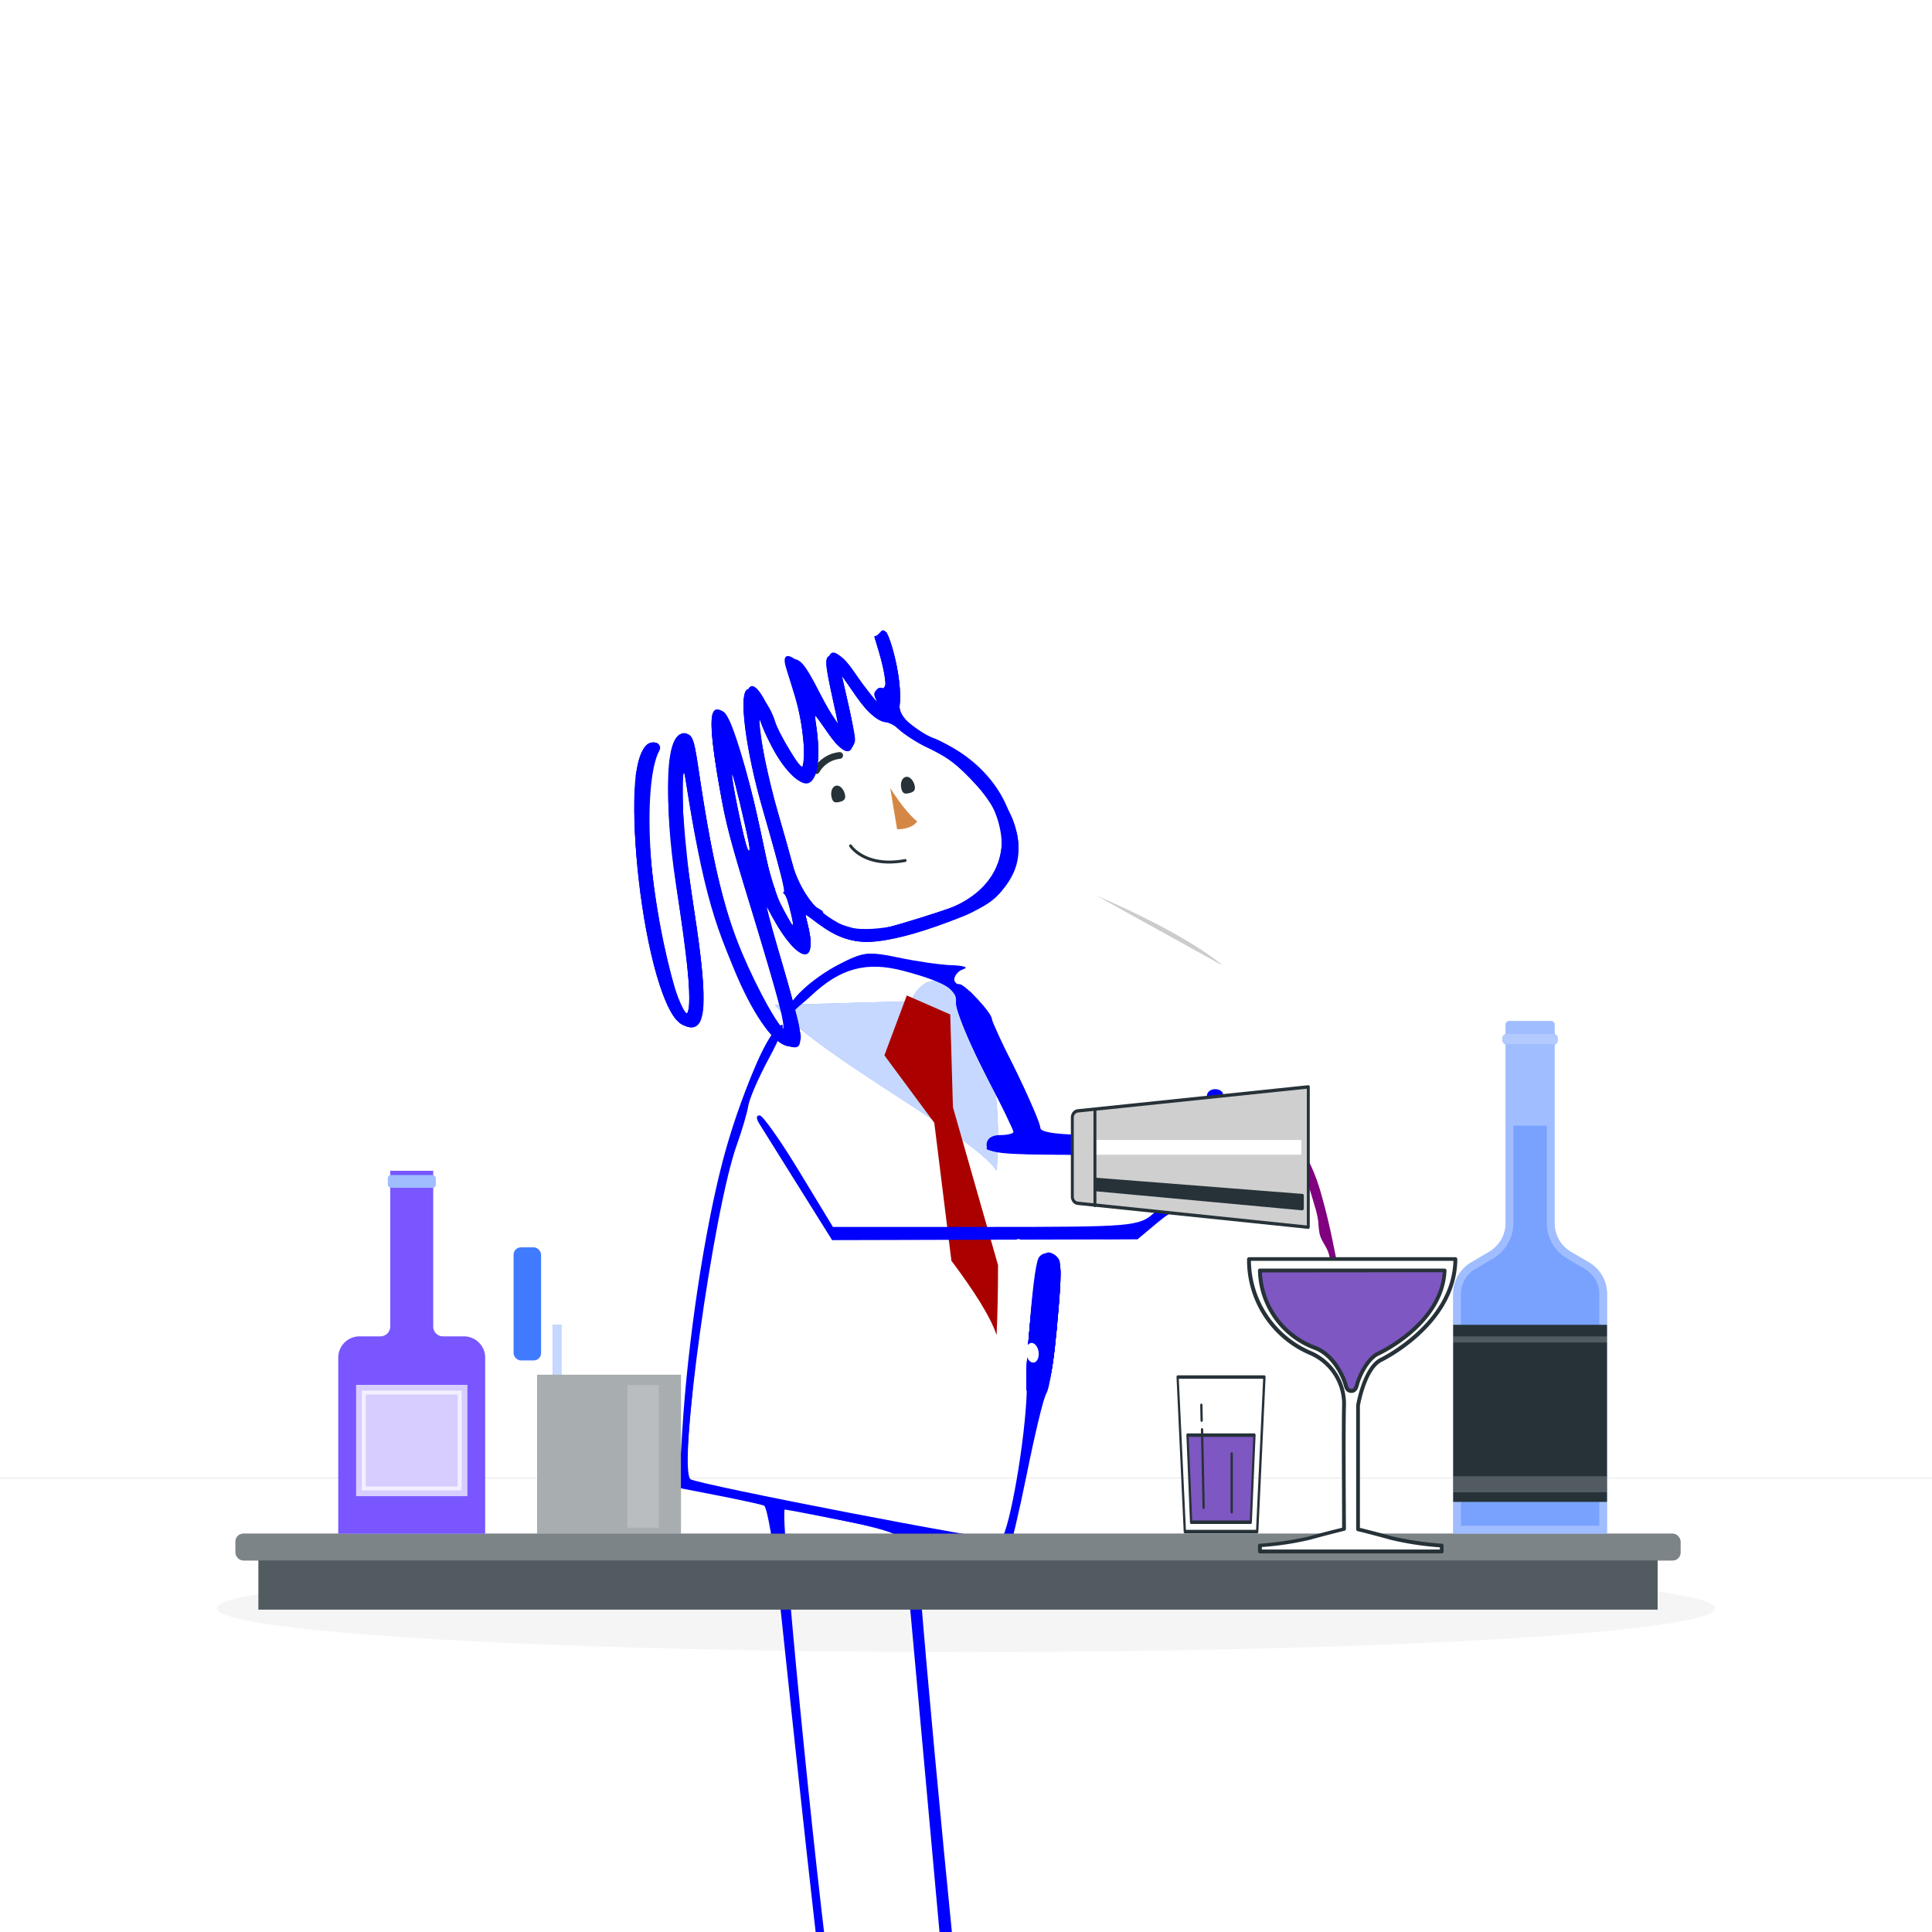<?xml version="1.0" encoding="UTF-8" standalone="no"?>
<svg
   class="animated"
   id="freepik_stories-cocktail-bartender"
   viewBox="0 0 500 500"
   version="1.1"
   sodipodi:docname="bartender.svg"
   inkscape:version="1.3 (0e150ed6c4, 2023-07-21)"
   xmlns:inkscape="http://www.inkscape.org/namespaces/inkscape"
   xmlns:sodipodi="http://sodipodi.sourceforge.net/DTD/sodipodi-0.dtd"
   xmlns="http://www.w3.org/2000/svg"
   xmlns:svg="http://www.w3.org/2000/svg">
  <sodipodi:namedview
     id="namedview27"
     pagecolor="#ffffff"
     bordercolor="#000000"
     borderopacity="0.25"
     inkscape:showpageshadow="2"
     inkscape:pageopacity="0.0"
     inkscape:pagecheckerboard="0"
     inkscape:deskcolor="#d1d1d1"
     inkscape:zoom="0.752"
     inkscape:cx="250"
     inkscape:cy="249.33511"
     inkscape:window-width="1366"
     inkscape:window-height="697"
     inkscape:window-x="-8"
     inkscape:window-y="-8"
     inkscape:window-maximized="1"
     inkscape:current-layer="freepik--Character--inject-195" />
  <style
     id="style1">svg#freepik_stories-cocktail-bartender:not(.animated) .animable {opacity: 0;}svg#freepik_stories-cocktail-bartender.animated #elxtx0ialwg {animation: 1s 1 forwards cubic-bezier(.36,-0.01,.5,1.38) zoomOut;animation-delay: 0s;}svg#freepik_stories-cocktail-bartender.animated #elnke2tlg6yu {animation: 1s 1 forwards cubic-bezier(.36,-0.01,.5,1.38) zoomOut;animation-delay: 0.018s;opacity: 0}svg#freepik_stories-cocktail-bartender.animated #el10uabbsp87ca {animation: 1s 1 forwards cubic-bezier(.36,-0.01,.5,1.38) zoomOut;animation-delay: 0.036s;opacity: 0}svg#freepik_stories-cocktail-bartender.animated #el03srvmnguez5 {animation: 1s 1 forwards cubic-bezier(.36,-0.01,.5,1.38) zoomOut;animation-delay: 0.055s;opacity: 0}svg#freepik_stories-cocktail-bartender.animated #elwj8klvktl4 {animation: 1s 1 forwards cubic-bezier(.36,-0.01,.5,1.38) zoomOut;animation-delay: 0.073s;opacity: 0}svg#freepik_stories-cocktail-bartender.animated #eljw6xd1iumec {animation: 1s 1 forwards cubic-bezier(.36,-0.01,.5,1.38) zoomOut;animation-delay: 0.091s;opacity: 0}svg#freepik_stories-cocktail-bartender.animated #el11py81258yqm {animation: 1s 1 forwards cubic-bezier(.36,-0.01,.5,1.38) zoomOut;animation-delay: 0.109s;opacity: 0}svg#freepik_stories-cocktail-bartender.animated #elofnamwjop6b {animation: 1s 1 forwards cubic-bezier(.36,-0.01,.5,1.38) zoomOut;animation-delay: 0.127s;opacity: 0}svg#freepik_stories-cocktail-bartender.animated #elwadujw3m0i {animation: 1s 1 forwards cubic-bezier(.36,-0.01,.5,1.38) zoomOut;animation-delay: 0.145s;opacity: 0}svg#freepik_stories-cocktail-bartender.animated #el4m1o72omwoq {animation: 1s 1 forwards cubic-bezier(.36,-0.01,.5,1.38) zoomOut;animation-delay: 0.164s;opacity: 0}svg#freepik_stories-cocktail-bartender.animated #elhbvvweptoae {animation: 1s 1 forwards cubic-bezier(.36,-0.01,.5,1.38) zoomOut;animation-delay: 0.182s;opacity: 0}svg#freepik_stories-cocktail-bartender.animated #elom3cm9xxos9 {animation: 1s 1 forwards cubic-bezier(.36,-0.01,.5,1.38) zoomOut;animation-delay: 0.2s;opacity: 0}svg#freepik_stories-cocktail-bartender.animated #el6nodxtvl6je {animation: 1s 1 forwards cubic-bezier(.36,-0.01,.5,1.38) zoomOut;animation-delay: 0.218s;opacity: 0}svg#freepik_stories-cocktail-bartender.animated #elr50m6mpqbd {animation: 1s 1 forwards cubic-bezier(.36,-0.01,.5,1.38) zoomOut;animation-delay: 0.236s;opacity: 0}svg#freepik_stories-cocktail-bartender.animated #elb32vo7urkze {animation: 1s 1 forwards cubic-bezier(.36,-0.01,.5,1.38) zoomOut;animation-delay: 0.255s;opacity: 0}svg#freepik_stories-cocktail-bartender.animated #elz4lgznaaaeh {animation: 1s 1 forwards cubic-bezier(.36,-0.01,.5,1.38) zoomOut;animation-delay: 0.273s;opacity: 0}svg#freepik_stories-cocktail-bartender.animated #el2oap36ne4k5 {animation: 1s 1 forwards cubic-bezier(.36,-0.01,.5,1.38) zoomOut;animation-delay: 0.291s;opacity: 0}svg#freepik_stories-cocktail-bartender.animated #el0seei07vjbc {animation: 1s 1 forwards cubic-bezier(.36,-0.01,.5,1.38) zoomOut;animation-delay: 0.309s;opacity: 0}svg#freepik_stories-cocktail-bartender.animated #elt7v2qy299na {animation: 1s 1 forwards cubic-bezier(.36,-0.01,.5,1.38) zoomOut;animation-delay: 0.327s;opacity: 0}svg#freepik_stories-cocktail-bartender.animated #eldg8l0hs013o {animation: 1s 1 forwards cubic-bezier(.36,-0.01,.5,1.38) zoomOut;animation-delay: 0.345s;opacity: 0}svg#freepik_stories-cocktail-bartender.animated #el03ik92msfw9 {animation: 1s 1 forwards cubic-bezier(.36,-0.01,.5,1.38) zoomOut;animation-delay: 0.364s;opacity: 0}svg#freepik_stories-cocktail-bartender.animated #el1xbwluzqdes {animation: 1s 1 forwards cubic-bezier(.36,-0.01,.5,1.38) zoomOut;animation-delay: 0.382s;opacity: 0}svg#freepik_stories-cocktail-bartender.animated #elhqugwr7skqv {animation: 1s 1 forwards cubic-bezier(.36,-0.01,.5,1.38) zoomOut;animation-delay: 0.4s;opacity: 0}svg#freepik_stories-cocktail-bartender.animated #elsuq8oscdb7 {animation: 1s 1 forwards cubic-bezier(.36,-0.01,.5,1.38) zoomOut;animation-delay: 0.418s;opacity: 0}svg#freepik_stories-cocktail-bartender.animated #elnpj9np0booq {animation: 1s 1 forwards cubic-bezier(.36,-0.01,.5,1.38) zoomOut;animation-delay: 0.436s;opacity: 0}svg#freepik_stories-cocktail-bartender.animated #elhk93018fejv {animation: 1s 1 forwards cubic-bezier(.36,-0.01,.5,1.38) zoomOut;animation-delay: 0.455s;opacity: 0}svg#freepik_stories-cocktail-bartender.animated #el6t2aztua9je {animation: 1s 1 forwards cubic-bezier(.36,-0.01,.5,1.38) zoomOut;animation-delay: 0.473s;opacity: 0}svg#freepik_stories-cocktail-bartender.animated #el7i8rbfjqsj6 {animation: 1s 1 forwards cubic-bezier(.36,-0.01,.5,1.38) zoomOut;animation-delay: 0.491s;opacity: 0}svg#freepik_stories-cocktail-bartender.animated #elxj0cwkdz8x8 {animation: 1s 1 forwards cubic-bezier(.36,-0.01,.5,1.38) zoomOut;animation-delay: 0.509s;opacity: 0}svg#freepik_stories-cocktail-bartender.animated #el63gjz837ye5 {animation: 1s 1 forwards cubic-bezier(.36,-0.01,.5,1.38) zoomOut;animation-delay: 0.527s;opacity: 0}svg#freepik_stories-cocktail-bartender.animated #elb9kmyd1niz9 {animation: 1s 1 forwards cubic-bezier(.36,-0.01,.5,1.38) zoomOut;animation-delay: 0.545s;opacity: 0}svg#freepik_stories-cocktail-bartender.animated #elwlxxi9pydl {animation: 1s 1 forwards cubic-bezier(.36,-0.01,.5,1.38) zoomOut;animation-delay: 0.564s;opacity: 0}svg#freepik_stories-cocktail-bartender.animated #elvir8dh6qxql {animation: 1s 1 forwards cubic-bezier(.36,-0.01,.5,1.38) zoomOut;animation-delay: 0.582s;opacity: 0}svg#freepik_stories-cocktail-bartender.animated #el751xzfz1dxk {animation: 1s 1 forwards cubic-bezier(.36,-0.01,.5,1.38) zoomOut;animation-delay: 0.6s;opacity: 0}svg#freepik_stories-cocktail-bartender.animated #elfi7vwtzybk {animation: 1s 1 forwards cubic-bezier(.36,-0.01,.5,1.38) zoomOut;animation-delay: 0.618s;opacity: 0}svg#freepik_stories-cocktail-bartender.animated #elos9rn5qjbu {animation: 1s 1 forwards cubic-bezier(.36,-0.01,.5,1.38) zoomOut;animation-delay: 0.636s;opacity: 0}svg#freepik_stories-cocktail-bartender.animated #el1h0m28zidhe {animation: 1s 1 forwards cubic-bezier(.36,-0.01,.5,1.38) zoomOut;animation-delay: 0.655s;opacity: 0}svg#freepik_stories-cocktail-bartender.animated #elzr02p7zxhgm {animation: 1s 1 forwards cubic-bezier(.36,-0.01,.5,1.38) zoomOut;animation-delay: 0.673s;opacity: 0}svg#freepik_stories-cocktail-bartender.animated #eljg9b33us33h {animation: 1s 1 forwards cubic-bezier(.36,-0.01,.5,1.38) zoomOut;animation-delay: 0.691s;opacity: 0}svg#freepik_stories-cocktail-bartender.animated #eljnv23pa7ukh {animation: 1s 1 forwards cubic-bezier(.36,-0.01,.5,1.38) zoomOut;animation-delay: 0.709s;opacity: 0}svg#freepik_stories-cocktail-bartender.animated #elxkz6s7lc527 {animation: 1s 1 forwards cubic-bezier(.36,-0.01,.5,1.38) zoomOut;animation-delay: 0.727s;opacity: 0}svg#freepik_stories-cocktail-bartender.animated #elb37nz3q52kb {animation: 1s 1 forwards cubic-bezier(.36,-0.01,.5,1.38) zoomOut;animation-delay: 0.745s;opacity: 0}svg#freepik_stories-cocktail-bartender.animated #elr2is5t6w2kk {animation: 1s 1 forwards cubic-bezier(.36,-0.01,.5,1.38) zoomOut;animation-delay: 0.764s;opacity: 0}svg#freepik_stories-cocktail-bartender.animated #elbcymd4ngx8k {animation: 1s 1 forwards cubic-bezier(.36,-0.01,.5,1.38) zoomOut;animation-delay: 0.782s;opacity: 0}svg#freepik_stories-cocktail-bartender.animated #elmjlsl1ync2e {animation: 1s 1 forwards cubic-bezier(.36,-0.01,.5,1.38) zoomOut;animation-delay: 0.8s;opacity: 0}svg#freepik_stories-cocktail-bartender.animated #elgtkdofjz8v {animation: 1s 1 forwards cubic-bezier(.36,-0.01,.5,1.38) zoomOut;animation-delay: 0.818s;opacity: 0}svg#freepik_stories-cocktail-bartender.animated #eljrwyhy4769 {animation: 1s 1 forwards cubic-bezier(.36,-0.01,.5,1.38) zoomOut;animation-delay: 0.836s;opacity: 0}svg#freepik_stories-cocktail-bartender.animated #el0er4k6thfs3j {animation: 1s 1 forwards cubic-bezier(.36,-0.01,.5,1.38) zoomOut;animation-delay: 0.855s;opacity: 0}svg#freepik_stories-cocktail-bartender.animated #ell8iqqoplof {animation: 1s 1 forwards cubic-bezier(.36,-0.01,.5,1.38) zoomOut;animation-delay: 0.873s;opacity: 0}svg#freepik_stories-cocktail-bartender.animated #elychvp5jxlmj {animation: 1s 1 forwards cubic-bezier(.36,-0.01,.5,1.38) zoomOut;animation-delay: 0.891s;opacity: 0}svg#freepik_stories-cocktail-bartender.animated #elk9jcrxgm6w {animation: 1s 1 forwards cubic-bezier(.36,-0.01,.5,1.38) zoomOut;animation-delay: 0.909s;opacity: 0}svg#freepik_stories-cocktail-bartender.animated #elv5glm73tp7g {animation: 1s 1 forwards cubic-bezier(.36,-0.01,.5,1.38) zoomOut;animation-delay: 0.927s;opacity: 0}svg#freepik_stories-cocktail-bartender.animated #el9ssywsqimu9 {animation: 1s 1 forwards cubic-bezier(.36,-0.01,.5,1.38) zoomOut;animation-delay: 0.945s;opacity: 0}svg#freepik_stories-cocktail-bartender.animated #elqrvdcj75nyl {animation: 1s 1 forwards cubic-bezier(.36,-0.01,.5,1.38) zoomOut;animation-delay: 0.964s;opacity: 0}svg#freepik_stories-cocktail-bartender.animated #ely6399jwplq {animation: 1s 1 forwards cubic-bezier(.36,-0.01,.5,1.38) zoomOut;animation-delay: 0.982s;opacity: 0}svg#freepik_stories-cocktail-bartender.animated #freepik--background-complete--inject-195 {animation: 1s 1 forwards cubic-bezier(.36,-0.01,.5,1.38) zoomOut;animation-delay: 0s;}svg#freepik_stories-cocktail-bartender.animated #freepik--Shadow--inject-195 {animation: 1s 1 forwards cubic-bezier(.36,-0.01,.5,1.38) zoomIn;animation-delay: 0s;}svg#freepik_stories-cocktail-bartender.animated #freepik--Character--inject-195 {animation: 1s 1 forwards cubic-bezier(.36,-0.01,.5,1.38) slideLeft,1.5s Infinite  linear shake;animation-delay: 0s,1s;}svg#freepik_stories-cocktail-bartender.animated #freepik--bottle-2--inject-195 {animation: 1s 1 forwards cubic-bezier(.36,-0.01,.5,1.38) slideLeft;animation-delay: 0s;}svg#freepik_stories-cocktail-bartender.animated #freepik--bottle-1--inject-195 {animation: 1s 1 forwards cubic-bezier(.36,-0.01,.5,1.38) fadeIn;animation-delay: 0s;}svg#freepik_stories-cocktail-bartender.animated #freepik--Glass--inject-195 {animation: 1s 1 forwards cubic-bezier(.36,-0.01,.5,1.38) slideDown;animation-delay: 0s;}svg#freepik_stories-cocktail-bartender.animated #freepik--Ice--inject-195 {animation: 1s 1 forwards cubic-bezier(.36,-0.01,.5,1.38) fadeIn;animation-delay: 0s;}            @keyframes zoomOut {                0% {                    opacity: 0;                    transform: scale(1.5);                }                100% {                    opacity: 1;                    transform: scale(1);                }            }                    @keyframes zoomIn {                0% {                    opacity: 0;                    transform: scale(0.5);                }                100% {                    opacity: 1;                    transform: scale(1);                }            }                    @keyframes slideLeft {                0% {                    opacity: 0;                    transform: translateX(-30px);                }                100% {                    opacity: 1;                    transform: translateX(0);                }            }                    @keyframes shake {                10%, 90% {                    transform: translate3d(-1px, 0, 0);                  }                  20%, 80% {                    transform: translate3d(2px, 0, 0);                  }                  30%, 50%, 70% {                    transform: translate3d(-4px, 0, 0);                  }                  40%, 60% {                    transform: translate3d(4px, 0, 0);                  }            }                    @keyframes fadeIn {                0% {                    opacity: 0;                }                100% {                    opacity: 1;                }            }                    @keyframes slideDown {                0% {                    opacity: 0;                    transform: translateY(-30px);                }                100% {                    opacity: 1;                    transform: translateY(0);                }            }        </style>
  <g
     id="freepik--background-complete--inject-195"
     class="animable"
     style="transform-origin: 250px 228.23px;">
    <rect
       y="382.4"
       width="500"
       height="0.25"
       style="fill: rgb(235, 235, 235); transform-origin: 250px 382.525px;"
       id="elxtx0ialwg"
       class="animable" />
    <rect
       x="416.78"
       y="398.49"
       width="33.12"
       height="0.25"
       style="fill: rgb(235, 235, 235); transform-origin: 433.34px 398.615px;"
       id="elnke2tlg6yu"
       class="animable" />
    <rect
       x="322.53"
       y="401.21"
       width="8.69"
       height="0.25"
       style="fill: rgb(235, 235, 235); transform-origin: 326.875px 401.335px;"
       id="el10uabbsp87ca"
       class="animable" />
    <rect
       x="396.59"
       y="389.21"
       width="19.19"
       height="0.25"
       style="fill: rgb(235, 235, 235); transform-origin: 406.185px 389.335px;"
       id="el03srvmnguez5"
       class="animable" />
    <rect
       x="52.46"
       y="390.89"
       width="43.19"
       height="0.25"
       style="fill: rgb(235, 235, 235); transform-origin: 74.055px 391.015px;"
       id="elwj8klvktl4"
       class="animable" />
    <rect
       x="104.56"
       y="390.89"
       width="6.33"
       height="0.25"
       style="fill: rgb(235, 235, 235); transform-origin: 107.725px 391.015px;"
       id="eljw6xd1iumec"
       class="animable" />
    <rect
       x="131.47"
       y="395.11"
       width="93.68"
       height="0.25"
       style="fill: rgb(235, 235, 235); transform-origin: 178.31px 395.235px;"
       id="el11py81258yqm"
       class="animable" />
    <path
       d="M237,337.8H43.91a5.71,5.71,0,0,1-5.7-5.71V60.66A5.71,5.71,0,0,1,43.91,55H237a5.71,5.71,0,0,1,5.71,5.71V332.09A5.71,5.71,0,0,1,237,337.8ZM43.91,55.2a5.46,5.46,0,0,0-5.45,5.46V332.09a5.46,5.46,0,0,0,5.45,5.46H237a5.47,5.47,0,0,0,5.46-5.46V60.66A5.47,5.47,0,0,0,237,55.2Z"
       style="fill: rgb(235, 235, 235); transform-origin: 140.46px 196.4px;"
       id="elofnamwjop6b"
       class="animable" />
    <path
       d="M453.31,337.8H260.21a5.72,5.72,0,0,1-5.71-5.71V60.66A5.72,5.72,0,0,1,260.21,55h193.1A5.71,5.71,0,0,1,459,60.66V332.09A5.71,5.71,0,0,1,453.31,337.8ZM260.21,55.2a5.47,5.47,0,0,0-5.46,5.46V332.09a5.47,5.47,0,0,0,5.46,5.46h193.1a5.47,5.47,0,0,0,5.46-5.46V60.66a5.47,5.47,0,0,0-5.46-5.46Z"
       style="fill: rgb(235, 235, 235); transform-origin: 356.75px 196.4px;"
       id="elwadujw3m0i"
       class="animable" />
    <rect
       x="58.73"
       y="111.91"
       width="381.54"
       height="66.04"
       style="fill: rgb(245, 245, 245); transform-origin: 249.5px 144.93px;"
       id="el4m1o72omwoq"
       class="animable" />
    <path
       d="M83.13,142.36V121.83H78.58v20.53a3.49,3.49,0,0,1-2.46,3.34h0a3.48,3.48,0,0,0-2.46,3.51L75.08,178H86.63l1.42-28.74a3.48,3.48,0,0,0-2.46-3.51h0A3.49,3.49,0,0,1,83.13,142.36Z"
       style="fill: rgb(235, 235, 235); transform-origin: 80.855px 149.915px;"
       id="elhbvvweptoae"
       class="animable" />
    <path
       d="M112.27,147.73V127.38h-7v20.35a4.46,4.46,0,0,1-3.49,4.36h0a4.47,4.47,0,0,0-3.49,4.36V178h21v-21.5a4.47,4.47,0,0,0-3.49-4.36h0A4.47,4.47,0,0,1,112.27,147.73Z"
       style="fill: rgb(235, 235, 235); transform-origin: 108.79px 152.69px;"
       id="elom3cm9xxos9"
       class="animable" />
    <path
       d="M139.56,139.41v-14.7h-5.71v14.7a5.18,5.18,0,0,1-1.92,4h0a5.21,5.21,0,0,0-1.91,4V178h13.36V147.46a5.21,5.21,0,0,0-1.91-4h0A5.17,5.17,0,0,1,139.56,139.41Z"
       style="fill: rgb(235, 235, 235); transform-origin: 136.7px 151.355px;"
       id="el6nodxtvl6je"
       class="animable" />
    <path
       d="M168,143.08V124.71h-6.79v18.37a13.87,13.87,0,0,1-1.7,6.67h0a13.92,13.92,0,0,0-1.71,6.68V178h13.61V156.43a13.91,13.91,0,0,0-1.7-6.68h0A13.77,13.77,0,0,1,168,143.08Z"
       style="fill: rgb(235, 235, 235); transform-origin: 164.605px 151.355px;"
       id="elr50m6mpqbd"
       class="animable" />
    <path
       d="M195.23,139.08v-11.7h-5.36v11.7a6,6,0,0,1-3.8,5.61h0a6,6,0,0,0-3.79,5.91L183.62,178h17.85l1.35-27.35a6,6,0,0,0-3.79-5.91h0A6,6,0,0,1,195.23,139.08Z"
       style="fill: rgb(235, 235, 235); transform-origin: 192.55px 152.69px;"
       id="elb32vo7urkze"
       class="animable" />
    <path
       d="M222.75,142.36V121.83h-4.56v20.53a3.48,3.48,0,0,1-2.46,3.34h0a3.49,3.49,0,0,0-2.45,3.51L214.7,178h11.54l1.43-28.74a3.48,3.48,0,0,0-2.46-3.51h0A3.49,3.49,0,0,1,222.75,142.36Z"
       style="fill: rgb(235, 235, 235); transform-origin: 220.475px 149.915px;"
       id="elz4lgznaaaeh"
       class="animable" />
    <path
       d="M251.89,147.73V127.38h-7v20.35a4.46,4.46,0,0,1-3.49,4.36h0a4.47,4.47,0,0,0-3.5,4.36V178h21v-21.5a4.47,4.47,0,0,0-3.5-4.36h0A4.46,4.46,0,0,1,251.89,147.73Z"
       style="fill: rgb(235, 235, 235); transform-origin: 248.4px 152.69px;"
       id="el2oap36ne4k5"
       class="animable" />
    <path
       d="M279.18,139.41v-14.7h-5.72v14.7a5.17,5.17,0,0,1-1.91,4h0a5.21,5.21,0,0,0-1.91,4V178H283V147.46a5.21,5.21,0,0,0-1.91-4h0A5.17,5.17,0,0,1,279.18,139.41Z"
       style="fill: rgb(235, 235, 235); transform-origin: 276.32px 151.355px;"
       id="el0seei07vjbc"
       class="animable" />
    <path
       d="M307.63,143.08V124.71h-6.78v18.37a13.88,13.88,0,0,1-1.71,6.67h0a13.91,13.91,0,0,0-1.7,6.68V178h13.61V156.43a13.92,13.92,0,0,0-1.71-6.68h0A13.88,13.88,0,0,1,307.63,143.08Z"
       style="fill: rgb(235, 235, 235); transform-origin: 304.245px 151.355px;"
       id="elt7v2qy299na"
       class="animable" />
    <path
       d="M334.84,139.08v-11.7h-5.35v11.7a6,6,0,0,1-3.8,5.61h0a6.05,6.05,0,0,0-3.8,5.91L323.24,178h17.85l1.35-27.35a6.05,6.05,0,0,0-3.8-5.91h0A6,6,0,0,1,334.84,139.08Z"
       style="fill: rgb(235, 235, 235); transform-origin: 332.165px 152.69px;"
       id="eldg8l0hs013o"
       class="animable" />
    <path
       d="M362.37,142.36V121.83h-4.56v20.53a3.49,3.49,0,0,1-2.46,3.34h0a3.49,3.49,0,0,0-2.46,3.51L354.32,178h11.54l1.43-28.74a3.51,3.51,0,0,0-2.46-3.51h0A3.48,3.48,0,0,1,362.37,142.36Z"
       style="fill: rgb(235, 235, 235); transform-origin: 360.09px 149.915px;"
       id="el03ik92msfw9"
       class="animable" />
    <path
       d="M391.51,147.73V127.38h-7v20.35a4.46,4.46,0,0,1-3.5,4.36h0a4.47,4.47,0,0,0-3.49,4.36V178h21v-21.5a4.48,4.48,0,0,0-3.5-4.36h0A4.46,4.46,0,0,1,391.51,147.73Z"
       style="fill: rgb(235, 235, 235); transform-origin: 388.02px 152.69px;"
       id="el1xbwluzqdes"
       class="animable" />
    <path
       d="M418.79,139.41v-14.7h-5.71v14.7a5.17,5.17,0,0,1-1.91,4h0a5.21,5.21,0,0,0-1.91,4V178h13.36V147.46a5.22,5.22,0,0,0-1.92-4h0A5.17,5.17,0,0,1,418.79,139.41Z"
       style="fill: rgb(235, 235, 235); transform-origin: 415.94px 151.355px;"
       id="elhqugwr7skqv"
       class="animable" />
    <rect
       x="58.73"
       y="262.74"
       width="381.54"
       height="66.04"
       style="fill: rgb(245, 245, 245); transform-origin: 249.5px 295.76px;"
       id="elsuq8oscdb7"
       class="animable" />
    <path
       d="M83.13,293.2V272.67H78.58V293.2a3.5,3.5,0,0,1-2.46,3.34h0a3.48,3.48,0,0,0-2.46,3.51l1.42,28.74H86.63l1.42-28.74a3.48,3.48,0,0,0-2.46-3.51h0A3.5,3.5,0,0,1,83.13,293.2Z"
       style="fill: rgb(235, 235, 235); transform-origin: 80.855px 300.73px;"
       id="elnpj9np0booq"
       class="animable" />
    <path
       d="M112.27,298.57V278.22h-7v20.35a4.46,4.46,0,0,1-3.49,4.36h0a4.47,4.47,0,0,0-3.49,4.36v21.5h21v-21.5a4.47,4.47,0,0,0-3.49-4.36h0A4.47,4.47,0,0,1,112.27,298.57Z"
       style="fill: rgb(235, 235, 235); transform-origin: 108.79px 303.505px;"
       id="elhk93018fejv"
       class="animable" />
    <path
       d="M139.56,290.25v-14.7h-5.71v14.7a5.18,5.18,0,0,1-1.92,4h0a5.21,5.21,0,0,0-1.91,4v30.49h13.36V298.3a5.21,5.21,0,0,0-1.91-4h0A5.17,5.17,0,0,1,139.56,290.25Z"
       style="fill: rgb(235, 235, 235); transform-origin: 136.7px 302.145px;"
       id="el6t2aztua9je"
       class="animable" />
    <path
       d="M168,293.92V275.55h-6.79v18.37a13.87,13.87,0,0,1-1.7,6.67h0a13.91,13.91,0,0,0-1.71,6.67v21.53h13.61V307.26a13.9,13.9,0,0,0-1.7-6.67h0A13.77,13.77,0,0,1,168,293.92Z"
       style="fill: rgb(235, 235, 235); transform-origin: 164.605px 302.17px;"
       id="el7i8rbfjqsj6"
       class="animable" />
    <path
       d="M195.23,289.92v-11.7h-5.36v11.7a6,6,0,0,1-3.8,5.61h0a6,6,0,0,0-3.79,5.91l1.34,27.35h17.85l1.35-27.35a6,6,0,0,0-3.79-5.91h0A6,6,0,0,1,195.23,289.92Z"
       style="fill: rgb(235, 235, 235); transform-origin: 192.55px 303.505px;"
       id="elxj0cwkdz8x8"
       class="animable" />
    <path
       d="M222.75,293.2V272.67h-4.56V293.2a3.49,3.49,0,0,1-2.46,3.34h0a3.49,3.49,0,0,0-2.45,3.51l1.42,28.74h11.54l1.43-28.74a3.48,3.48,0,0,0-2.46-3.51h0A3.5,3.5,0,0,1,222.75,293.2Z"
       style="fill: rgb(235, 235, 235); transform-origin: 220.475px 300.73px;"
       id="el63gjz837ye5"
       class="animable" />
    <path
       d="M251.89,298.57V278.22h-7v20.35a4.46,4.46,0,0,1-3.49,4.36h0a4.47,4.47,0,0,0-3.5,4.36v21.5h21v-21.5a4.47,4.47,0,0,0-3.5-4.36h0A4.46,4.46,0,0,1,251.89,298.57Z"
       style="fill: rgb(235, 235, 235); transform-origin: 248.4px 303.505px;"
       id="elb9kmyd1niz9"
       class="animable" />
    <path
       d="M279.18,290.25v-14.7h-5.72v14.7a5.17,5.17,0,0,1-1.91,4h0a5.21,5.21,0,0,0-1.91,4v30.49H283V298.3a5.21,5.21,0,0,0-1.91-4h0A5.17,5.17,0,0,1,279.18,290.25Z"
       style="fill: rgb(235, 235, 235); transform-origin: 276.32px 302.145px;"
       id="elwlxxi9pydl"
       class="animable" />
    <path
       d="M307.63,293.92V275.55h-6.78v18.37a13.88,13.88,0,0,1-1.71,6.67h0a13.9,13.9,0,0,0-1.7,6.67v21.53h13.61V307.26a13.91,13.91,0,0,0-1.71-6.67h0A13.88,13.88,0,0,1,307.63,293.92Z"
       style="fill: rgb(235, 235, 235); transform-origin: 304.245px 302.17px;"
       id="elvir8dh6qxql"
       class="animable" />
    <path
       d="M334.84,289.92v-11.7h-5.35v11.7a6,6,0,0,1-3.8,5.61h0a6.05,6.05,0,0,0-3.8,5.91l1.35,27.35h17.85l1.35-27.35a6.05,6.05,0,0,0-3.8-5.91h0A6,6,0,0,1,334.84,289.92Z"
       style="fill: rgb(235, 235, 235); transform-origin: 332.165px 303.505px;"
       id="el751xzfz1dxk"
       class="animable" />
    <path
       d="M362.37,293.2V272.67h-4.56V293.2a3.5,3.5,0,0,1-2.46,3.34h0a3.49,3.49,0,0,0-2.46,3.51l1.43,28.74h11.54l1.43-28.74a3.51,3.51,0,0,0-2.46-3.51h0A3.49,3.49,0,0,1,362.37,293.2Z"
       style="fill: rgb(235, 235, 235); transform-origin: 360.09px 300.73px;"
       id="elfi7vwtzybk"
       class="animable" />
    <path
       d="M391.51,298.57V278.22h-7v20.35a4.46,4.46,0,0,1-3.5,4.36h0a4.47,4.47,0,0,0-3.49,4.36v21.5h21v-21.5a4.48,4.48,0,0,0-3.5-4.36h0A4.46,4.46,0,0,1,391.51,298.57Z"
       style="fill: rgb(235, 235, 235); transform-origin: 388.02px 303.505px;"
       id="elos9rn5qjbu"
       class="animable" />
    <path
       d="M418.79,290.25v-14.7h-5.71v14.7a5.17,5.17,0,0,1-1.91,4h0a5.21,5.21,0,0,0-1.91,4v30.49h13.36V298.3a5.22,5.22,0,0,0-1.92-4h0A5.17,5.17,0,0,1,418.79,290.25Z"
       style="fill: rgb(235, 235, 235); transform-origin: 415.94px 302.145px;"
       id="el1h0m28zidhe"
       class="animable" />
    <rect
       x="58.73"
       y="186.41"
       width="381.54"
       height="66.04"
       style="fill: rgb(245, 245, 245); transform-origin: 249.5px 219.43px;"
       id="elzr02p7zxhgm"
       class="animable" />
    <path
       d="M416.16,213.91v-14.7h5.71v14.7a5.21,5.21,0,0,0,1.91,4h0a5.17,5.17,0,0,1,1.91,4v30.49H412.33V222a5.18,5.18,0,0,1,1.92-4h0A5.24,5.24,0,0,0,416.16,213.91Z"
       style="fill: rgb(235, 235, 235); transform-origin: 419.01px 225.805px;"
       id="eljg9b33us33h"
       class="animable" />
    <path
       d="M387.7,217.58V199.21h6.78v18.37a13.92,13.92,0,0,0,1.71,6.68h0a13.88,13.88,0,0,1,1.71,6.67v21.52H384.28V230.93a13.88,13.88,0,0,1,1.71-6.67h0A13.92,13.92,0,0,0,387.7,217.58Z"
       style="fill: rgb(235, 235, 235); transform-origin: 391.09px 225.83px;"
       id="eljnv23pa7ukh"
       class="animable" />
    <path
       d="M360.49,213.59v-11.7h5.35v11.7a6.05,6.05,0,0,0,3.8,5.61h0a6,6,0,0,1,3.8,5.91l-1.35,27.34H354.24l-1.34-27.34a6,6,0,0,1,3.79-5.91h0A6,6,0,0,0,360.49,213.59Z"
       style="fill: rgb(235, 235, 235); transform-origin: 363.17px 227.17px;"
       id="elxkz6s7lc527"
       class="animable" />
    <path
       d="M333,216.87V196.34h4.55v20.53A3.49,3.49,0,0,0,340,220.2h0a3.49,3.49,0,0,1,2.46,3.51L341,252.45H329.47l-1.42-28.74a3.49,3.49,0,0,1,2.46-3.51h0A3.49,3.49,0,0,0,333,216.87Z"
       style="fill: rgb(235, 235, 235); transform-origin: 335.255px 224.395px;"
       id="elb37nz3q52kb"
       class="animable" />
    <path
       d="M303.83,222.24V201.89h7v20.35a4.48,4.48,0,0,0,3.5,4.36h0A4.45,4.45,0,0,1,317.8,231v21.49h-21V231a4.45,4.45,0,0,1,3.49-4.36h0A4.48,4.48,0,0,0,303.83,222.24Z"
       style="fill: rgb(235, 235, 235); transform-origin: 307.3px 227.19px;"
       id="elr2is5t6w2kk"
       class="animable" />
    <path
       d="M276.54,213.91v-14.7h5.71v14.7a5.22,5.22,0,0,0,1.92,4h0a5.17,5.17,0,0,1,1.91,4v30.49H272.72V222a5.17,5.17,0,0,1,1.91-4h0A5.21,5.21,0,0,0,276.54,213.91Z"
       style="fill: rgb(235, 235, 235); transform-origin: 279.4px 225.805px;"
       id="elbcymd4ngx8k"
       class="animable" />
    <path
       d="M248.08,217.58V199.21h6.79v18.37a13.91,13.91,0,0,0,1.7,6.68h0a13.88,13.88,0,0,1,1.71,6.67v21.52H244.67V230.93a13.87,13.87,0,0,1,1.7-6.67h0A13.92,13.92,0,0,0,248.08,217.58Z"
       style="fill: rgb(235, 235, 235); transform-origin: 251.475px 225.83px;"
       id="elmjlsl1ync2e"
       class="animable" />
    <path
       d="M220.87,213.59v-11.7h5.36v11.7a6,6,0,0,0,3.8,5.61h0a6,6,0,0,1,3.79,5.91l-1.35,27.34H214.63l-1.35-27.34a6,6,0,0,1,3.79-5.91h0A6,6,0,0,0,220.87,213.59Z"
       style="fill: rgb(235, 235, 235); transform-origin: 223.55px 227.17px;"
       id="elgtkdofjz8v"
       class="animable" />
    <path
       d="M193.35,216.87V196.34h4.55v20.53a3.48,3.48,0,0,0,2.47,3.33h0a3.49,3.49,0,0,1,2.45,3.51l-1.42,28.74H189.86l-1.43-28.74a3.49,3.49,0,0,1,2.46-3.51h0A3.49,3.49,0,0,0,193.35,216.87Z"
       style="fill: rgb(235, 235, 235); transform-origin: 195.625px 224.395px;"
       id="eljrwyhy4769"
       class="animable" />
    <path
       d="M164.21,222.24V201.89h7v20.35a4.47,4.47,0,0,0,3.49,4.36h0a4.46,4.46,0,0,1,3.5,4.36v21.49h-21V231a4.45,4.45,0,0,1,3.49-4.36h0A4.47,4.47,0,0,0,164.21,222.24Z"
       style="fill: rgb(235, 235, 235); transform-origin: 167.7px 227.17px;"
       id="el0er4k6thfs3j"
       class="animable" />
    <path
       d="M136.92,213.91v-14.7h5.72v14.7a5.21,5.21,0,0,0,1.91,4h0a5.17,5.17,0,0,1,1.91,4v30.49H133.1V222a5.17,5.17,0,0,1,1.91-4h0A5.21,5.21,0,0,0,136.92,213.91Z"
       style="fill: rgb(235, 235, 235); transform-origin: 139.78px 225.805px;"
       id="ell8iqqoplof"
       class="animable" />
    <path
       d="M108.47,217.58V199.21h6.78v18.37a13.92,13.92,0,0,0,1.71,6.68h0a13.87,13.87,0,0,1,1.7,6.67v21.52H105.05V230.93a13.88,13.88,0,0,1,1.71-6.67h0A13.92,13.92,0,0,0,108.47,217.58Z"
       style="fill: rgb(235, 235, 235); transform-origin: 111.855px 225.83px;"
       id="elychvp5jxlmj"
       class="animable" />
    <path
       d="M81.26,213.59v-11.7h5.35v11.7a6.05,6.05,0,0,0,3.8,5.61h0a6,6,0,0,1,3.79,5.91l-1.34,27.34H75l-1.35-27.34a6,6,0,0,1,3.8-5.91h0A6.05,6.05,0,0,0,81.26,213.59Z"
       style="fill: rgb(235, 235, 235); transform-origin: 83.925px 227.17px;"
       id="elk9jcrxgm6w"
       class="animable" />
    <polygon
       points="153.8 168.41 96.05 168.41 123.33 135.87 126.52 135.87 153.8 168.41"
       style="fill: rgb(224, 224, 224); transform-origin: 124.925px 152.14px;"
       id="elv5glm73tp7g"
       class="animable" />
    <rect
       x="123.42"
       y="66.34"
       width="3"
       height="74.79"
       style="fill: rgb(224, 224, 224); transform-origin: 124.92px 103.735px;"
       id="el9ssywsqimu9"
       class="animable" />
    <polygon
       points="403.95 168.41 346.2 168.41 373.48 135.87 376.67 135.87 403.95 168.41"
       style="fill: rgb(224, 224, 224); transform-origin: 375.075px 152.14px;"
       id="elqrvdcj75nyl"
       class="animable" />
    <rect
       x="373.58"
       y="66.34"
       width="3"
       height="74.79"
       style="fill: rgb(224, 224, 224); transform-origin: 375.08px 103.735px;"
       id="ely6399jwplq"
       class="animable" />
  </g>
  <g
     id="freepik--Shadow--inject-195"
     class="animable"
     style="transform-origin: 250px 416.24px;">
    <ellipse
       id="freepik--path--inject-195"
       cx="250"
       cy="416.24"
       rx="193.89"
       ry="11.32"
       style="fill: rgb(245, 245, 245); transform-origin: 250px 416.24px;"
       class="animable" />
  </g>
  <g
     id="freepik--Character--inject-195"
     class="animable"
     style="transform-origin: 247.93px 290.458px;">
    <path
       d="M258.29,293.63c0,3.12-.1,6.25-.37,9.35-1.63-2.54-6-6-11.7-9.94-14.42-10-37.3-23.26-45.67-32.93l35.22-1s1.71-5.12,6.46-5.38C252.35,255,258.17,273.7,258.29,293.63Z"
       style="fill: rgb(64, 123, 255); transform-origin: 229.42px 278.355px;"
       id="eldbfqxjy7gz5"
       class="animable" />
    <g
       id="eljjdok3hf3m9">
      <path
         d="M258.29,293.63c0,3.12-.1,6.25-.37,9.35-1.63-2.54-6-6-11.7-9.94-14.42-10-37.3-23.26-45.67-32.93l35.22-1s1.71-5.12,6.46-5.38C252.35,255,258.17,273.7,258.29,293.63Z"
         style="fill: rgb(255, 255, 255); opacity: 0.7; transform-origin: 229.42px 278.355px;"
         class="animable"
         id="path3" />
    </g>
    <path
       d="m 258.29,327.412 c 0,6.047 -0.1,12.113 -0.37,18.121 -1.63,-4.923 -6,-11.629 -11.7,-19.265 l -4.43,-35.7 -12.91,-17.443 5.8,-15.505 11.24,4.923 0.7,23.994 z"
       style="fill:#aa0000;stroke-width:1.392"
       id="elv5fbtshsmp"
       class="animable" />
    <g
       id="g2-1"
       style="fill:#0000ff"
       transform="matrix(1.391,0,0,1.698,132.924,214.128)">
      <path
         style="fill:#0000ff;fill-opacity:1"
         d="m 98.121,242.897 c -5.155,-3.803 -9.502,-7.046 -9.658,-7.207 -0.253,-0.26 -0.545,-2.333 -2.013,-14.293 -0.203,-1.65 -0.612,-4.575 -0.909,-6.5 -0.298,-1.925 -0.766,-5.678 -1.04,-8.34 -0.275,-2.662 -0.686,-5.143 -0.915,-5.513 -0.358,-0.579 -0.792,-4.229 -2.039,-17.147 -0.133,-1.375 -0.533,-3.85 -0.889,-5.5 -0.356,-1.65 -0.895,-5.25 -1.197,-8 -0.302,-2.75 -1.992,-18.026 -3.757,-33.947 l -3.209,-28.947 -10.5,-1.728 c -5.775,-0.951 -10.965,-1.762 -11.533,-1.803 -1.03,-0.074 5.52,54.852 8.995,75.426 0.929,5.5 1.877,11.575 2.107,13.5 0.23,1.925 0.713,5.075 1.073,7 0.841,4.496 1.079,5.843 1.677,9.5 0.27,1.65 0.844,5.025 1.276,7.5 0.432,2.475 0.812,6.3 0.845,8.5 0.058,3.897 -0.14,4.134 -7.75,9.239 -8.098,5.433 -17.549,8.98 -20.494,7.691 -1.197,-0.524 -0.322,-0.963 2.969,-1.492 7.525,-1.208 23.834,-10.366 23.834,-13.384 0,-0.742 -1.828,-12.983 -4.062,-27.202 -3.641,-23.171 -5.846,-39.073 -11.535,-83.195 -0.946,-7.338 -2.212,-13.497 -2.812,-13.685 -0.6,-0.189 -4.414,-0.873 -8.476,-1.521 l -7.385,-1.178 0.686,-9.085 c 1.011,-13.387 4.096,-30.142 7.513,-40.799 3.079,-9.601 8.516,-19.913 10.905,-20.682 0.734,-0.236 -0.266,1.983 -2.221,4.932 -1.955,2.949 -3.728,6.261 -3.938,7.361 -0.211,1.1 -1.161,3.764 -2.113,5.92 -4.388,9.94 -11.087,49.519 -8.638,51.033 1.263,0.78 57.305,9.652 57.806,9.151 1.62,-1.62 4.499,-15.323 4.748,-22.603 0.596,-17.398 2.332,-23.59 5.677,-20.245 1.145,1.145 -0.64,18.892 -2.082,20.697 -0.46,0.577 -2.057,5.998 -3.548,12.048 -1.491,6.05 -3.007,11.289 -3.368,11.642 -0.361,0.353 -4.257,0.06 -8.657,-0.651 -4.4,-0.711 -8.16,-1.14 -8.355,-0.953 -0.612,0.585 5.726,56.441 10.392,91.58 2.455,18.49 4.464,33.893 4.464,34.229 0,0.336 4.05,3.603 9,7.261 4.95,3.658 9,7.042 9,7.521 0,1.211 0.491,1.516 -9.873,-6.129 z M 52.951,54.652 c -3.467,-4.541 -6.73,-8.819 -7.252,-9.506 -0.612,-0.806 -0.582,-1.25 0.084,-1.25 0.568,0 3.866,3.825 7.328,8.5 l 6.295,8.5 h 28.39 c 27.515,0 28.484,-0.067 31.433,-2.167 3.35,-2.386 11.008,-2.992 12.973,-1.027 0.853,0.853 -0.098,0.997 -3.783,0.571 -4.183,-0.483 -5.482,-0.187 -8.636,1.971 l -3.712,2.54 -28.408,0.062 -28.408,0.062 z m 35.044,-6.256 c 0,-0.933 0.944,-1.5 2.5,-1.5 1.375,0 2.5,-0.22 2.5,-0.488 0,-0.269 -2.522,-4.546 -5.605,-9.506 -3.083,-4.96 -5.363,-9.648 -5.067,-10.418 0.616,-1.606 -2.345,-3.003 -9.791,-4.616 -6.804,-1.474 -11.645,-0.433 -17,3.656 -2.495,1.905 -4.537,3.072 -4.537,2.593 0,-1.655 4.516,-5.092 9.479,-7.216 4.434,-1.897 5.647,-2.014 11.082,-1.067 3.356,0.585 7.866,1.115 10.021,1.179 2.155,0.064 3.131,0.322 2.168,0.573 -1.822,0.476 -2.459,2.311 -0.802,2.311 1.061,0 6.052,4.394 6.052,5.329 0,0.33 2.025,3.935 4.5,8.012 2.475,4.077 4.5,7.918 4.5,8.535 0,0.764 3.563,1.123 11.135,1.123 10.593,0 11.248,-0.122 13.452,-2.5 1.274,-1.375 3.238,-2.5 4.365,-2.5 1.126,0 2.048,-0.45 2.048,-1 0,-0.55 0.675,-1 1.5,-1 0.825,0 1.5,0.363 1.5,0.807 0,0.444 1.238,1.291 2.75,1.884 2.36,0.924 2.026,1.005 -2.356,0.571 -4.812,-0.477 -5.321,-0.297 -8.836,3.116 l -3.73,3.622 h -15.914 c -13.479,0 -15.914,-0.23 -15.914,-1.5 z"
         id="path8" />
      <path
         style="fill:#0000ff;fill-opacity:1"
         d="m 98.494,242.815 c -10.166,-7.661 -9.629,-7.043 -10.056,-11.565 l -0.364,-3.854 1.214,4.323 c 0.668,2.378 2.112,4.814 3.21,5.414 1.83,1.001 12.721,8.962 14.945,10.924 0.6,0.529 0.6,0.829 0,0.812 -0.522,-0.014 -4.55,-2.739 -8.95,-6.055 z m -56.873,-1.92 c 5.992,-0.878 16.248,-6.072 21.189,-10.733 3.713,-3.502 4.184,-3.768 4.184,-2.361 0,1.411 -9.706,8.04 -16.43,11.22 -3.856,1.824 -7.53,2.827 -10.07,2.748 -3.867,-0.12 -3.829,-0.149 1.127,-0.875 z m 46.04,-15.666 c -0.367,-0.367 -0.638,-1.604 -0.603,-2.75 0.058,-1.916 0.141,-1.89 1.021,0.312 0.979,2.448 0.776,3.633 -0.418,2.438 z m -22.898,-2.29 c -0.691,-2.461 -0.278,-3.886 0.812,-2.796 0.319,0.319 0.423,1.632 0.229,2.917 l -0.351,2.336 z m 21.231,-8.21 c 0,-3.641 0.437,-3.509 1.378,0.417 0.392,1.633 0.246,2.75 -0.359,2.75 -0.56,0 -1.019,-1.425 -1.019,-3.167 z M 60.12,193.549 c -3.546,-21.77 -12.218,-87.895 -11.607,-88.505 0.63,-0.63 1.262,3.344 3.948,24.852 4.025,32.227 4.435,35.176 8.169,58.758 1.938,12.242 3.342,22.806 3.119,23.475 -0.223,0.669 -1.856,-7.692 -3.63,-18.58 z m 25.056,14.149 c -0.282,-3.703 0.248,-3.505 1.197,0.448 0.363,1.512 0.297,2.75 -0.147,2.75 -0.443,0 -0.916,-1.439 -1.05,-3.198 z m -1.111,-7.552 c 0.062,-2.437 0.168,-2.522 0.93,-0.75 1.174,2.731 1.174,3.5 0,3.5 -0.55,0 -0.968,-1.238 -0.93,-2.75 z m -1.07,-7.417 c 0,-3.685 0.664,-3.473 1.373,0.439 0.272,1.5 0.074,2.727 -0.439,2.727 -0.514,0 -0.934,-1.425 -0.934,-3.167 z m -1,-7.333 c 0,-1.375 0.173,-2.5 0.383,-2.5 0.211,0 0.598,1.125 0.861,2.5 0.263,1.375 0.09,2.5 -0.383,2.5 -0.474,0 -0.861,-1.125 -0.861,-2.5 z m -1.011,-7.25 c -0.006,-0.963 -0.295,-3.55 -0.642,-5.75 -0.347,-2.2 -0.353,-3.749 -0.014,-3.442 0.339,0.307 0.875,2.332 1.19,4.5 0.315,2.168 0.762,4.504 0.994,5.192 0.231,0.688 -0.016,1.25 -0.548,1.25 -0.533,0 -0.974,-0.787 -0.98,-1.75 z M 78.994,161.729 c 0,-3.641 0.437,-3.509 1.378,0.417 0.392,1.633 0.246,2.75 -0.359,2.75 -0.56,0 -1.019,-1.425 -1.019,-3.167 z m -1.232,-8.269 c -0.256,-1.339 -0.09,-3.027 0.368,-3.75 0.594,-0.936 0.838,-0.691 0.849,0.854 0.008,1.193 0.288,2.88 0.622,3.75 0.334,0.87 0.161,1.582 -0.383,1.582 -0.545,0 -1.2,-1.096 -1.456,-2.435 z m -0.665,-9.615 0.102,-4.45 0.831,3.5 c 0.486,2.048 0.444,3.894 -0.102,4.45 -0.58,0.59 -0.895,-0.734 -0.831,-3.5 z m -1.279,-8.339 c -0.232,-1.986 -0.114,-3.611 0.261,-3.611 1.028,0 1.718,4.702 0.887,6.046 -0.412,0.667 -0.909,-0.386 -1.148,-2.435 z m -1.084,-9.5 c -0.272,-1.039 -0.157,-2.435 0.255,-3.101 0.461,-0.747 0.924,-0.021 1.204,1.889 0.492,3.355 -0.651,4.304 -1.459,1.212 z m -0.93,-9.619 c -0.224,-1.921 -0.099,-3.492 0.278,-3.492 0.958,0 1.741,5.988 0.854,6.536 -0.399,0.246 -0.908,-1.123 -1.132,-3.044 z m -0.943,-7 c -0.49,-1.779 -2.877,-2.384 -20.931,-5.305 -11.208,-1.813 -20.553,-3.471 -20.766,-3.685 -0.766,-0.766 1.948,-24.204 3.933,-33.975 3.109,-15.299 9.263,-31.396 13.584,-35.528 0.863,-0.825 0.414,0.525 -0.997,3 -6.419,11.258 -11.368,27.688 -13.555,45 -2.062,16.321 -2.358,21 -1.33,21 0.55,0 13.307,2.045 28.348,4.545 15.041,2.5 28.398,4.281 29.682,3.96 1.623,-0.407 2.115,-0.231 1.616,0.577 -0.695,1.125 -4.984,0.92 -14.604,-0.698 -3.045,-0.512 -3.719,-0.304 -4.04,1.251 -0.361,1.743 -0.422,1.733 -0.939,-0.143 z m 20.723,-7.992 c 0.339,-1.65 1.226,-5.452 1.971,-8.449 0.904,-3.637 1.025,-5.846 0.364,-6.643 -0.926,-1.116 0.553,-18.723 1.736,-20.658 0.667,-1.09 3.118,-0.918 3.853,0.27 0.96,1.553 -1.392,18.846 -2.898,21.311 -0.729,1.193 -1.89,4.868 -2.581,8.168 -0.691,3.3 -1.662,6.675 -2.158,7.5 -0.601,0.998 -0.697,0.497 -0.286,-1.5 z M 58.489,61.543 c -0.547,-0.744 -3.624,-4.827 -6.838,-9.073 -3.214,-4.246 -5.668,-7.896 -5.453,-8.111 0.215,-0.215 3.405,3.634 7.089,8.552 l 6.698,8.943 19.755,0.294 19.755,0.294 -20.005,0.228 c -15.858,0.18 -20.211,-0.053 -21,-1.125 z m 49.383,0.607 c 5.957,-0.281 7.997,-0.82 10.594,-2.801 3.296,-2.514 10.516,-3.382 13.322,-1.602 0.723,0.459 -1.061,0.625 -4.046,0.378 -4.652,-0.386 -5.739,-0.107 -8.438,2.164 -2.823,2.375 -3.797,2.589 -10.954,2.408 L 100.494,62.499 Z M 87.994,48.959 c 0,-0.515 1.333,-1.078 2.963,-1.25 l 2.963,-0.313 -5.972,-9.5 c -3.285,-5.225 -5.8,-10.231 -5.59,-11.125 0.87,-3.696 -13.95,-7.157 -20.868,-4.874 -2.018,0.666 -5.278,2.624 -7.245,4.351 -2.719,2.387 -3.243,2.606 -2.184,0.911 0.766,-1.226 3.984,-3.61 7.151,-5.299 5.482,-2.922 6.033,-3.019 11.454,-2.017 3.132,0.579 7.525,1.105 9.761,1.169 2.236,0.064 3.255,0.326 2.263,0.584 -1.431,0.371 -1.561,0.76 -0.628,1.884 0.647,0.779 1.771,1.416 2.499,1.416 1.836,0 13.548,19.093 13.035,21.25 -0.378,1.588 0.633,1.75 10.934,1.75 9.884,0 11.518,-0.238 12.656,-1.841 0.719,-1.013 2.29,-2.363 3.491,-3 2.716,-1.441 9.974,-1.52 10.841,-0.119 0.417,0.675 -0.267,0.812 -1.948,0.39 -4.446,-1.116 -8.91,0.323 -11.077,3.569 l -2,2.995 -16.25,0.003 c -9.436,0.002 -16.25,-0.39 -16.25,-0.934 z"
         id="path7" />
      <path
         style="fill:#0000ff;fill-opacity:1"
         d="m 99.994,243.896 c -0.901,-0.582 -1.025,-0.975 -0.309,-0.985 0.655,-0.008 1.469,0.435 1.809,0.985 0.767,1.242 0.421,1.242 -1.5,0 z m -58.25,-2.662 c 0.688,-0.277 1.812,-0.277 2.5,0 0.688,0.277 0.125,0.504 -1.25,0.504 -1.375,0 -1.938,-0.227 -1.25,-0.504 z m 5.25,-1.338 c 0.825,-0.533 1.95,-0.969 2.5,-0.969 0.55,0 0.325,0.436 -0.5,0.969 -0.825,0.533 -1.95,0.969 -2.5,0.969 -0.55,0 -0.325,-0.436 0.5,-0.969 z m 4,-1.449 c 0,-0.275 1.35,-1.198 3,-2.051 1.65,-0.853 3,-1.326 3,-1.051 0,0.275 -1.35,1.198 -3,2.051 -1.65,0.853 -3,1.326 -3,1.051 z m 38.872,-2.301 c -1.244,-1.586 -1.208,-1.621 0.378,-0.378 0.963,0.755 1.75,1.542 1.75,1.75 0,0.823 -0.821,0.293 -2.128,-1.372 z M 58.427,234.005 c 0.713,-1.154 4.567,-3.483 4.567,-2.759 0,0.231 -1.18,1.194 -2.623,2.139 -1.443,0.945 -2.318,1.224 -1.944,0.62 z m 28.836,-124.802 c 0.973,-0.254 2.323,-0.237 3,0.037 0.677,0.274 -0.119,0.481 -1.769,0.461 -1.65,-0.02 -2.204,-0.244 -1.231,-0.498 z m -6.519,-0.969 c 0.688,-0.277 1.812,-0.277 2.5,0 0.688,0.277 0.125,0.504 -1.25,0.504 -1.375,0 -1.938,-0.227 -1.25,-0.504 z m -6.481,-1.031 c 0.973,-0.254 2.323,-0.237 3,0.037 0.677,0.274 -0.119,0.481 -1.769,0.461 -1.65,-0.02 -2.204,-0.244 -1.231,-0.498 z m -6,-1 c 0.973,-0.254 2.323,-0.237 3,0.037 0.677,0.274 -0.119,0.481 -1.769,0.461 -1.65,-0.02 -2.204,-0.244 -1.231,-0.498 z m -6.519,-0.969 c 0.688,-0.277 1.812,-0.277 2.5,0 0.688,0.277 0.125,0.504 -1.25,0.504 -1.375,0 -1.938,-0.227 -1.25,-0.504 z m -6,-1 c 0.688,-0.277 1.812,-0.277 2.5,0 0.688,0.277 0.125,0.504 -1.25,0.504 -1.375,0 -1.938,-0.227 -1.25,-0.504 z m -5,-1 c 0.688,-0.277 1.812,-0.277 2.5,0 0.688,0.277 0.125,0.504 -1.25,0.504 -1.375,0 -1.938,-0.227 -1.25,-0.504 z m -7,-1 c 0.688,-0.277 1.812,-0.277 2.5,0 0.688,0.277 0.125,0.504 -1.25,0.504 -1.375,0 -1.938,-0.227 -1.25,-0.504 z m -6,-1 c 0.688,-0.277 1.812,-0.277 2.5,0 0.688,0.277 0.125,0.504 -1.25,0.504 -1.375,0 -1.938,-0.227 -1.25,-0.504 z m -6.614,-3.088 c 0.112,-2.264 0.211,-2.363 0.561,-0.561 0.234,1.204 1.185,2.389 2.114,2.634 1.196,0.316 1.033,0.479 -0.561,0.561 -1.846,0.095 -2.226,-0.378 -2.114,-2.634 z m 1.116,-10.75 c 0.011,-2.2 0.216,-2.982 0.455,-1.738 0.239,1.244 0.23,3.044 -0.02,4 -0.25,0.956 -0.446,-0.062 -0.435,-2.262 z M 96.125,86.553 c -0.921,-1.11 -0.936,-3.601 -0.064,-10.8 1.248,-10.295 1.425,-10.857 3.433,-10.857 2.421,0 2.669,1.827 1.526,11.27 -1.176,9.717 -2.725,13.003 -4.895,10.387 z M 33.226,78.896 c 0,-1.925 0.206,-2.712 0.457,-1.75 0.252,0.963 0.252,2.538 0,3.5 -0.252,0.963 -0.457,0.175 -0.457,-1.75 z m 0.926,-7 c 0,-1.375 0.227,-1.938 0.504,-1.25 0.277,0.688 0.277,1.812 0,2.5 -0.277,0.688 -0.504,0.125 -0.504,-1.25 z m 0.921,-4.583 c 0.048,-1.165 0.285,-1.402 0.604,-0.604 0.289,0.722 0.253,1.584 -0.079,1.917 -0.332,0.332 -0.569,-0.258 -0.525,-1.312 z M 57.744,60.36 c -2.498,-3.34 -2.173,-4.272 0.364,-1.046 1.163,1.478 1.95,2.845 1.75,3.037 -0.2,0.192 -1.152,-0.704 -2.114,-1.991 z m 61.25,-1.464 c 0.825,-0.533 1.95,-0.969 2.5,-0.969 0.55,0 0.325,0.436 -0.5,0.969 -0.825,0.533 -1.95,0.969 -2.5,0.969 -0.55,0 -0.325,-0.436 0.5,-0.969 z m 4.812,-1.683 c 0.722,-0.289 1.584,-0.253 1.917,0.079 0.332,0.332 -0.258,0.569 -1.312,0.525 -1.165,-0.048 -1.402,-0.285 -0.604,-0.604 z M 50.867,51.146 c -1.244,-1.586 -1.208,-1.621 0.378,-0.378 0.963,0.755 1.75,1.542 1.75,1.75 0,0.823 -0.821,0.293 -2.128,-1.372 z m -3,-4 c -1.244,-1.586 -1.208,-1.621 0.378,-0.378 0.963,0.755 1.75,1.542 1.75,1.75 0,0.823 -0.821,0.293 -2.128,-1.372 z M 88.13,38.116 C 81.947,28.111 80.62,23.452 84.345,24.83 c 2.536,0.938 14.037,19.614 13.285,21.573 -1.242,3.236 -3.708,1.085 -9.5,-8.287 z m 34.864,6.28 c 0.685,-0.825 1.672,-1.5 2.194,-1.5 0.522,0 0.274,0.675 -0.551,1.5 -0.825,0.825 -1.812,1.5 -2.194,1.5 -0.382,0 -0.134,-0.675 0.551,-1.5 z m 4.812,-2.183 c 0.722,-0.289 1.584,-0.253 1.917,0.079 0.332,0.332 -0.258,0.569 -1.312,0.525 -1.165,-0.048 -1.402,-0.285 -0.604,-0.604 z M 79.022,22.934 c -1.268,-0.802 -1.242,-1.019 0.192,-1.569 0.915,-0.351 2.477,-0.428 3.472,-0.17 1.398,0.362 1.285,0.495 -0.501,0.585 -1.27,0.064 -2.031,0.566 -1.691,1.116 0.761,1.231 0.428,1.24 -1.472,0.038 z M 66.994,20.973 c -3.381,-0.467 -4.003,-0.795 -2.5,-1.317 1.1,-0.382 4.475,-0.084 7.5,0.662 5.893,1.454 3.265,1.798 -5,0.655 z"
         id="path6" />
      <path
         style="fill:#0000ff;fill-opacity:1"
         d="m 95.561,86.003 c -0.809,-1.308 1.35,-19.341 2.452,-20.49 0.466,-0.486 1.58,-0.602 2.475,-0.258 1.387,0.532 1.526,1.67 0.935,7.66 -1.026,10.41 -1.821,13.432 -3.626,13.78 -0.889,0.171 -1.896,-0.14 -2.237,-0.692 z M 88.015,37.929 c -5.963,-9.649 -6.901,-13.033 -3.612,-13.033 1.73,0 12.925,17.594 13.024,20.469 0.037,1.083 -0.665,2.118 -1.561,2.3 -1.137,0.231 -3.507,-2.707 -7.851,-9.736 z"
         id="path5" />
      <path
         style="fill:#0000ff;fill-opacity:1"
         d="m 95.561,86.003 c -0.809,-1.308 1.35,-19.341 2.452,-20.49 0.466,-0.486 1.58,-0.602 2.475,-0.258 1.387,0.532 1.526,1.67 0.935,7.66 -1.026,10.41 -1.821,13.432 -3.626,13.78 -0.889,0.171 -1.896,-0.14 -2.237,-0.692 z M 88.015,37.929 c -5.963,-9.649 -6.901,-13.033 -3.612,-13.033 1.73,0 12.925,17.594 13.024,20.469 0.037,1.083 -0.665,2.118 -1.561,2.3 -1.137,0.231 -3.507,-2.707 -7.851,-9.736 z"
         id="path4" />
      <path
         style="fill:#0000ff;fill-opacity:1"
         d="m 95.561,86.003 c -0.809,-1.308 1.35,-19.341 2.452,-20.49 0.466,-0.486 1.58,-0.602 2.475,-0.258 1.387,0.532 1.526,1.67 0.935,7.66 -1.026,10.41 -1.821,13.432 -3.626,13.78 -0.889,0.171 -1.896,-0.14 -2.237,-0.692 z M 88.015,37.929 c -5.963,-9.649 -6.901,-13.033 -3.612,-13.033 1.73,0 12.925,17.594 13.024,20.469 0.037,1.083 -0.665,2.118 -1.561,2.3 -1.137,0.231 -3.507,-2.707 -7.851,-9.736 z"
         id="path3-6" />
      <path
         style="fill:#0000ff;fill-opacity:1"
         d="m 95.561,86.003 c -0.809,-1.308 1.35,-19.341 2.452,-20.49 0.466,-0.486 1.58,-0.602 2.475,-0.258 1.387,0.532 1.526,1.67 0.935,7.66 -1.026,10.41 -1.821,13.432 -3.626,13.78 -0.889,0.171 -1.896,-0.14 -2.237,-0.692 z M 88.015,37.929 c -5.963,-9.649 -6.901,-13.033 -3.612,-13.033 1.73,0 12.925,17.594 13.024,20.469 0.037,1.083 -0.665,2.118 -1.561,2.3 -1.137,0.231 -3.507,-2.707 -7.851,-9.736 z"
         id="path2" />
    </g>
    <path
       d="M265.38,323c.19,1.4-.38,2.64-1.27,2.75s-1.75-.92-1.94-2.32.37-2.64,1.26-2.76S265.19,321.59,265.38,323Z"
       style="fill: rgb(255, 255, 255); transform-origin: 263.775px 323.209px;"
       id="elpwmsj8cpnpd"
       class="animable" />
    <path
       d="M268.79,349.88c.19,1.41-.38,2.65-1.27,2.76s-1.76-.92-1.94-2.32.37-2.64,1.26-2.76S268.6,348.48,268.79,349.88Z"
       style="fill: rgb(255, 255, 255); transform-origin: 267.186px 350.099px;"
       id="elnsixae0usd"
       class="animable" />
    <path
       d="M272.4,378.65c.19,1.41-.38,2.64-1.27,2.76s-1.76-.92-1.95-2.33.38-2.64,1.27-2.76S272.21,377.25,272.4,378.65Z"
       style="fill: rgb(255, 255, 255); transform-origin: 270.79px 378.865px;"
       id="el4ajgb3ewyh3"
       class="animable" />
    <path
       d="M215.21,206.33c.33,1.45,1,1.45,2,1.22s1.79-.59,1.45-2-1.37-2.44-2.32-2.21S214.87,204.88,215.21,206.33Z"
       style="fill: rgb(38, 50, 56); transform-origin: 216.923px 205.485px;"
       id="elui4chj24con"
       class="animable" />
    <path
       d="M233.26,204.05c.33,1.45,1,1.45,2,1.22s1.79-.59,1.45-2-1.37-2.44-2.31-2.21S232.92,202.6,233.26,204.05Z"
       style="fill: rgb(38, 50, 56); transform-origin: 234.974px 203.205px;"
       id="el33w076rms6m"
       class="animable" />
    <path
       d="M230.38,203.92s3.64,6,7,8.68c-1.68,2.21-5.21,2-5.21,2Z"
       style="fill: rgb(213, 135, 69); transform-origin: 233.88px 209.263px;"
       id="elup51mpovze"
       class="animable" />
    <path
       d="M211.26,200.3a.9.9,0,0,1-.42-.13.86.86,0,0,1-.29-1.2,8.76,8.76,0,0,1,6.73-4.33.87.87,0,0,1,.9.84.9.9,0,0,1-.85.91h0a7,7,0,0,0-5.29,3.49A.88.88,0,0,1,211.26,200.3Z"
       style="fill: rgb(38, 50, 56); transform-origin: 214.299px 197.47px;"
       id="elz654751ahv8"
       class="animable" />
    <path
       d="M230.09,223.48c-7.39,0-10.17-4.2-10.31-4.41a.38.38,0,0,1,.63-.41c0,.06,3.71,5.54,13.76,3.67a.38.38,0,0,1,.44.3.37.37,0,0,1-.3.44A22.89,22.89,0,0,1,230.09,223.48Z"
       style="fill: rgb(38, 50, 56); transform-origin: 227.182px 221.006px;"
       id="elshp1kffnp9k"
       class="animable" />
    <g
       id="elkhk9if7dyfh">
      <path
         d="M283.65,231.74l32.76,18.14S308.49,242.43,283.65,231.74Z"
         style="opacity: 0.2; transform-origin: 300.03px 240.81px;"
         class="animable"
         id="path12" />
    </g>
    <g
       id="elwodmnzxxkl">
      <polygon
         points="297.49 250.93 303.88 244.69 310.63 248.43 302.59 253.75 297.49 250.93"
         style="fill: rgb(255, 255, 255); opacity: 0.2; transform-origin: 304.06px 249.22px;"
         class="animable"
         id="polygon12" />
    </g>
    <rect
       x="66.88"
       y="398.63"
       width="362.11"
       height="17.94"
       style="fill: rgb(38, 50, 56); transform-origin: 247.935px 407.6px;"
       id="elrkftllq6l5n"
       class="animable" />
    <g
       id="elvjhaharks6">
      <rect
         x="66.88"
         y="398.63"
         width="362.11"
         height="17.94"
         style="fill: rgb(255, 255, 255); opacity: 0.2; transform-origin: 247.935px 407.6px;"
         class="animable"
         id="rect13" />
    </g>
    <rect
       x="60.94"
       y="396.91"
       width="373.98"
       height="6.94"
       rx="2.02"
       style="fill: rgb(38, 50, 56); transform-origin: 247.93px 400.38px;"
       id="el5x8f3n732r"
       class="animable" />
    <g
       id="eleqwa5jbokzr">
      <rect
         x="60.94"
         y="396.91"
         width="373.98"
         height="6.94"
         rx="2.02"
         style="fill: rgb(255, 255, 255); opacity: 0.4; transform-origin: 247.93px 400.38px;"
         class="animable"
         id="rect14" />
    </g>
    <g
       id="g38-0"
       transform="matrix(0.438,-0.126,0.245,0.37,121.734,190.899)"
       style="fill:#0000ff">
      <path
         style="fill:#0000ff;fill-opacity:1"
         d="m 56.034,234.481 c -4.926,-4.926 -5.789,-13.339 -3.522,-34.348 4.728,-43.815 12.628,-70.882 40.92,-140.207 5.643,-13.827 -15.025,23.465 -23.496,42.395 -2.805,6.267 -9.845,22.917 -15.645,37 C 29.217,200.197 19.277,215.248 11.051,204.791 -2.268,187.858 66.706,33.426 87.587,33.426 c 3.559,0 4.976,3.504 2.316,5.727 C 67.188,58.139 23.941,148.704 16.98,191.864 13.715,212.105 26.306,187.829 54.031,120.426 74.209,71.37 97.498,32.757 106.384,33.624 c 5.177,0.505 4.642,4.126 -3.452,23.344 -22.913,54.407 -33.553,86.105 -38.924,115.958 -4.263,23.696 -6.346,50.569 -4.03,52 0.55,0.34 1,0.357 1,0.038 0,-0.319 2.885,-10.133 6.412,-21.809 3.526,-11.676 10.302,-35.404 15.058,-52.729 12.816,-46.694 15.872,-56.388 25.201,-79.94 16.392,-41.386 22.185,-50.806 26.399,-42.931 2.536,4.739 -8.373,43.089 -25.522,89.718 -3.105,8.441 -6.073,17.329 -6.596,19.75 -0.523,2.421 -1.364,6.315 -1.868,8.652 -0.504,2.337 -1.18,8.075 -1.503,12.75 l -0.587,8.5 3.503,-9.962 c 1.966,-5.59 3.237,-10.802 2.896,-11.875 -0.343,-1.079 -0.198,-1.661 0.331,-1.334 0.974,0.602 7.001,-18.125 17.163,-53.329 10.471,-36.275 26.154,-72 31.608,-72 4.426,0 6.023,12.87 2.977,24 -2.348,8.582 -3.127,33.132 -0.967,30.5 6.792,-8.278 15.179,-27.341 20.063,-45.604 1.971,-7.368 3.922,-14.521 4.335,-15.896 4.161,-13.826 10.723,-0.784 8.605,17.102 -0.808,6.819 -1.458,15.323 -1.445,18.898 l 0.023,6.5 5.485,-15.5 c 7.423,-20.976 9.289,-24.927 12.111,-25.635 5.565,-1.397 7.267,1.911 7.436,14.45 0.12,8.922 1.458,23.705 1.731,19.126 0.255,-4.287 2.408,-6.34 5.913,-5.639 3.555,0.711 5.972,-4.081 11.247,-22.302 l 2.75,-9.5 3.745,-0.318 3.745,-0.318 -0.712,3.818 c -2.257,12.101 -11.328,34.263 -17.243,42.131 -3.655,4.862 -0.501,16.63 6.636,24.758 15.772,17.964 18.422,59.458 5.083,79.596 -14.21,21.453 -29.787,28.86 -64.841,30.828 -40.771,2.29 -51.547,-2.167 -60.22,-24.906 l -1.682,-4.41 -2.272,6.91 c -9.69,29.463 -18.711,18.764 -14.41,-17.09 0.264,-2.2 -3.303,9.05 -7.927,25 -17.782,61.341 -20.327,66.833 -27.605,59.555 z M 180.479,181.382 c 50.28,-4.287 74.287,-59.516 42.83,-98.533 -3.373,-4.183 -8.33,-14.296 -8.33,-16.992 0,-0.831 -1.796,-3.181 -3.991,-5.221 -4.793,-4.455 -5.978,-9.256 -6.069,-24.596 l -0.06,-10.114 -6.783,19.769 c -10.571,30.809 -19.01,34.983 -19.164,9.481 -0.053,-8.892 -0.291,-10.726 -1.131,-8.75 -13.556,31.867 -22.708,42.42 -29.202,33.673 -3.211,-4.325 -2.592,-29.492 1.02,-41.485 0.28,-0.928 -0.199,-0.47 -1.064,1.018 -4.049,6.968 -14.296,35.231 -20.533,56.633 -3.792,13.014 -8.307,28.161 -10.034,33.661 -3.425,10.911 -4,26.371 -1.111,29.853 0.712,0.858 1.047,1.96 0.744,2.45 -2.526,4.087 11.095,17.913 18.532,18.81 2.371,0.286 4.506,0.715 4.745,0.954 0.824,0.824 27.631,0.411 39.601,-0.61 z m -76.447,-73.706 c 3.571,-9.348 13.952,-40.499 13.887,-41.67 -0.152,-2.747 -16.94,43.214 -16.94,46.378 0,2.259 0.953,0.791 3.053,-4.708 z"
         id="path44-5" />
      <path
         style="fill:#0000ff;fill-opacity:1"
         d="M 56.702,235.176 C 42.249,224.282 56.187,151.476 87.333,75.176 c 4.659,-11.412 8.336,-20.75 8.172,-20.75 -0.641,0 -8.804,14.404 -15.927,28.105 C 71.271,98.509 69.939,101.515 52.834,142.86 29.867,198.375 19.856,213.394 11.433,204.971 -3.558,189.98 67.844,30.708 88.255,33.609 c 4.098,0.582 3.432,4.927 -1.19,7.772 -13.605,8.376 -44.074,68.24 -62.116,122.044 -19.248,57.399 -5.781,41.698 21.873,-25.5 C 77.081,64.396 100.126,25.973 108.779,34.626 c 1.969,1.969 1.391,4.744 -3.393,16.3 C 73.344,128.326 65.098,155.006 60.413,196.426 c -4.97,43.943 -1.043,36.854 18.56,-33.5 16.503,-59.228 18.984,-67.405 25.926,-85.435 15.199,-39.472 22.272,-53.091 26.822,-51.647 4.491,1.425 3.709,7.029 -5.272,37.762 -5.089,17.416 -7.888,25.738 -19.951,59.32 -2.568,7.15 -4.848,14.125 -5.065,15.5 -0.218,1.375 -0.844,4.3 -1.392,6.5 -1.143,4.588 -2.61,22.253 -1.786,21.5 0.832,-0.76 14.754,-45.434 22.616,-72.572 10.393,-35.873 24.632,-70.104 30.86,-74.184 5.679,-3.721 8.529,9.861 4.671,22.256 -1.864,5.987 -3.301,33.161 -1.701,32.173 3.959,-2.447 15.624,-27.593 19.796,-42.673 6.755,-24.417 6.142,-23 9.953,-23 5.309,0 5.962,4.255 3.658,23.838 -1.333,11.33 -2.195,25.068 -1.454,23.162 0.321,-0.825 3.016,-8.475 5.989,-17 8.486,-24.334 9.908,-26.826 14.625,-25.642 3.547,0.89 4.711,4.697 4.72,15.44 0.005,5.337 0.305,12.168 0.666,15.18 l 0.657,5.477 1.11,-3.977 c 1.075,-3.851 6.557,-6.764 6.557,-3.484 0,4.888 6.818,-10.911 10.422,-24.151 l 2.271,-8.342 3.654,-0.31 c 4.456,-0.379 4.442,-0.67 0.621,12.699 -3.276,11.461 -9,24.392 -14.04,31.718 -2.521,3.663 -3.046,5.269 -2.608,7.967 0.756,4.659 5.49,14.943 7.871,17.098 10.856,9.825 17.698,45.015 12.507,64.329 -8.32,30.954 -31.048,45.397 -73.696,46.83 -39.448,1.325 -45.981,-1.029 -55.473,-19.989 l -4.388,-8.766 -2.573,7.713 c -8.275,24.805 -17.156,18.605 -14.592,-10.187 0.583,-6.545 0.827,-12.132 0.543,-12.417 -0.284,-0.284 -0.517,0.178 -0.517,1.027 0,1.801 -15.026,54.761 -20.494,72.232 -4.728,15.106 -8.871,20.009 -13.783,16.307 z m 124.776,-53.774 c 46.539,-4.327 71.621,-55.472 45.74,-93.271 -8.766,-12.803 -10.013,-15.001 -11.733,-20.68 -1.003,-3.313 -2.349,-6.024 -2.991,-6.024 -4.726,0 -7.409,-9.415 -7.551,-26.5 l -0.075,-9 -6.898,20 c -8.075,23.412 -10.831,27.257 -16.551,23.084 -1.674,-1.221 -2.01,-3.031 -2.441,-13.152 l -0.5,-11.736 -3.235,7.902 c -19.136,46.738 -36.662,37.842 -25.803,-13.098 0.811,-3.805 -7.242,14.669 -12.423,28.5 -2.163,5.775 -6.646,19.95 -9.962,31.5 -3.316,11.55 -7.566,25.95 -9.445,32 -3.88,12.491 -4.316,23.279 -1.139,28.129 0.917,1.4 1.406,2.806 1.087,3.126 -0.648,0.648 4.744,10.712 7.285,13.598 2.288,2.599 6.606,4.671 10.871,5.217 1.998,0.256 3.85,0.682 4.115,0.948 0.882,0.882 30.478,0.497 41.649,-0.542 z m -77.581,-73.226 c 4.131,-11.139 14.082,-41.003 14.042,-42.143 -0.089,-2.511 -11.15,26.529 -15.29,40.143 -2.944,9.681 -2.101,11.032 1.248,2 z"
         id="path43" />
      <path
         style="fill:#0000ff;fill-opacity:1"
         d="M 57.816,235.686 C 40.974,231.903 56.785,148.946 89.091,71.587 92.879,62.515 95.804,54.917 95.59,54.704 93.614,52.727 69.808,101.23 54.989,137.426 30.236,197.882 20.086,213.623 11.433,204.971 -1.496,192.042 59.501,48.036 83.242,35.442 c 8.373,-4.442 11.284,1.241 3.239,6.323 -14.062,8.884 -46.174,73.454 -63.984,128.661 -16.602,51.462 -0.494,28.959 26.486,-37 26.981,-65.96 51.055,-106.006 59.509,-98.989 2.516,2.088 1.847,4.305 -9.909,32.833 C 69.979,136.687 59.028,177.991 58.988,216.617 58.969,234.864 60.83,229.327 90.491,122.926 107.174,63.082 130.318,13.318 134.331,28.664 c 1.107,4.233 -8.873,41.227 -17.877,66.262 -11.567,32.163 -15.454,43.725 -14.967,44.514 0.288,0.466 0.118,1.099 -0.378,1.406 -1.1,0.68 -3.441,19.001 -2.954,23.12 0.491,4.148 9.157,-22.208 22.721,-69.096 11.245,-38.875 25.829,-73.59 31.891,-75.916 4.864,-1.867 6.918,10.752 3.658,22.472 -0.856,3.076 -1.759,11.671 -2.05,19.5 l -0.52,14 2.626,-3 c 6.532,-7.462 19.699,-39.842 21.92,-53.903 0.996,-6.304 2.741,-9.056 5.977,-9.427 5.209,-0.596 5.675,3.86 3.043,29.077 -2.247,21.527 -1.715,21.463 6.048,-0.72 11.236,-32.106 18.425,-34.284 18.567,-5.627 0.052,10.494 1.52,24.085 1.827,16.916 0.273,-6.376 5.684,-11.163 7.421,-6.565 0.798,2.111 7.502,-13.464 10.064,-23.379 l 2.422,-9.371 3.604,-0.31 c 4.4,-0.379 4.388,-0.654 0.571,12.699 -3.275,11.46 -9,24.392 -14.038,31.715 -4.275,6.214 -2.211,17.241 4.568,24.397 35.463,37.431 8.958,105.796 -42.997,110.905 -48.174,4.737 -63.245,0.587 -73.451,-20.229 l -3.836,-7.824 -2.61,7.824 c -9.082,27.223 -18.444,14.426 -13.635,-18.639 0.517,-3.554 0.82,-6.583 0.673,-6.73 -0.147,-0.147 -2.445,7.711 -5.106,17.463 -17.681,64.793 -22.524,77.102 -29.698,75.49 z M 186.235,180.965 c 33.886,-4.031 55.196,-32.703 49.454,-66.539 -2.916,-17.183 -5.043,-22.341 -14.641,-35.5 -1.605,-2.2 -3.929,-6.964 -5.165,-10.587 -1.445,-4.235 -2.975,-6.913 -4.287,-7.5 -4.318,-1.934 -5.659,-6.384 -6.319,-20.97 l -0.621,-13.735 -6.182,17.895 c -7.92,22.927 -7.948,22.99 -10.903,24.926 -6.478,4.245 -9.037,-0.717 -8.369,-16.23 0.279,-6.491 0.149,-10.901 -0.29,-9.801 -17.467,43.781 -32.419,54.291 -32.134,22.589 0.086,-9.602 0.565,-14.208 2.71,-26.089 1.969,-10.906 -14.276,31.09 -20.502,53 -2.891,10.175 -7.488,25.7 -10.215,34.5 -8.561,27.625 -1.777,50.356 16.206,54.299 6.77,1.485 37.919,1.327 51.256,-0.26 z m -84.68,-65.808 c 8.699,-23.312 17.801,-50.688 17.088,-51.4 -0.974,-0.974 -19.665,51.114 -19.665,54.803 0,1.827 1.232,0.201 2.576,-3.403 z"
         id="path42" />
      <path
         style="fill:#0000ff;fill-opacity:1"
         d="m 56.758,234.467 c -5.009,-3.94 -5.986,-15.671 -3.294,-39.541 4.453,-39.487 15.466,-75.902 41.961,-138.75 2.624,-6.225 0.919,-4.264 -4.781,5.5 C 76.643,85.657 71.689,96.171 52.831,141.926 28.418,201.16 17.128,217.292 10.222,202.811 1.491,184.5 61.537,46.956 83.304,35.409 90.852,31.405 94.189,36.273 87.108,40.959 70.795,51.754 31.362,133.453 18.411,183.285 9.306,218.321 23.479,195.643 48.01,135.926 77.486,64.169 100.962,25.266 108.968,34.913 c 1.719,2.071 1.083,4.077 -8.72,27.513 -17.157,41.017 -28.665,73.564 -33.641,95.138 -6.223,26.982 -10.272,68.862 -6.658,68.862 0.869,0 8.689,-25.399 17.396,-56.5 3.541,-12.65 9.461,-33.8 13.154,-47 11.153,-39.858 32.55,-93.327 38.656,-96.594 3.531,-1.89 5.827,1.695 4.757,7.425 -2.797,14.972 -12.053,45.537 -22.599,74.626 -10.39,28.66 -18.384,64.611 -13.178,59.269 0.975,-1 15.743,-48.291 22.868,-73.225 10.236,-35.826 25.871,-73.211 31.525,-75.38 5.071,-1.946 6.968,8.716 3.902,21.936 -2.034,8.769 -3.505,26.026 -2.595,30.432 l 0.721,3.488 3.303,-4.801 c 5.547,-8.062 12.812,-24.511 16.64,-37.674 7.03,-24.175 6.751,-23.468 9.424,-23.845 4.935,-0.697 6.12,5.467 4.106,21.345 -1.584,12.488 -2.234,27.154 -1.124,25.394 0.557,-0.883 3.458,-8.758 6.449,-17.5 8.328,-24.348 9.33,-26.069 14.401,-24.743 3.212,0.84 4.215,5.42 4.324,19.748 0.116,15.187 1.098,20.973 2.276,13.401 0.788,-5.064 3.391,-7.068 6.178,-4.755 2.309,1.916 7.542,-10.229 12.409,-28.795 1.426,-5.438 8.711,-6.912 7.418,-1.5 -3.886,16.258 -8.447,28.098 -14.945,38.804 -6.36,10.477 -5.237,16.95 5.335,30.743 17.608,22.974 16.844,62.997 -1.612,84.438 -17.04,19.796 -27.564,23.447 -68.158,23.642 -36.187,0.174 -42.747,-2.988 -50.762,-24.475 l -1.926,-5.162 -3.312,9.609 c -9.345,27.111 -18.096,9.749 -12.524,-24.849 l 0.483,-3 -1.011,3 c -0.556,1.65 -4.782,16.275 -9.391,32.5 -8.113,28.562 -14.183,48.623 -16.398,54.202 -1.723,4.338 -6.342,6.228 -9.379,3.839 z M 194.11,180.052 c 19.553,-4.341 37.558,-23.046 41.373,-42.982 3.246,-16.966 -1.453,-41.217 -10.062,-51.927 -4.117,-5.122 -8.775,-13.749 -10.456,-19.365 -0.805,-2.691 -2.093,-4.536 -3.665,-5.252 -3.842,-1.751 -5.198,-6.68 -5.948,-21.62 l -0.689,-13.731 -6.649,19.376 c -7.391,21.536 -8.204,23.361 -11.095,24.908 -5.977,3.199 -8.436,-2.292 -7.655,-17.093 0.671,-12.714 0.66,-12.737 -2.328,-5.189 -20.103,50.777 -37.051,45.995 -27.469,-7.75 l 0.624,-3.5 -1.568,2.714 c -4.111,7.114 -15.165,37.227 -20.098,54.752 -3.024,10.744 -7.511,25.84 -9.972,33.548 -8.656,27.119 -1.399,50.594 16.853,54.513 6.511,1.398 50.968,0.339 58.805,-1.4 z M 99.823,119.871 c 1.597,-4.37 4.837,-13.121 7.2,-19.446 4.84,-12.953 13.112,-39.177 12.538,-39.75 -1.412,-1.412 -15.286,38.098 -23.265,66.25 -1.3,4.587 0.83,0.325 3.526,-7.054 z"
         id="path41" />
      <path
         style="fill:#0000ff;fill-opacity:1"
         d="M 55.733,233.676 C 51.761,229.207 51.049,217.546 53.446,196.215 58.017,155.534 68.464,120.287 93.375,61.493 98.139,50.249 97.298,50.28 90.693,61.591 76.639,85.662 71.7,96.142 52.832,141.926 28.73,200.41 17.379,216.769 10.341,203.159 0.948,184.995 61.517,47.221 84.286,34.959 91.469,31.091 93.394,36.668 86.511,41.404 68.079,54.085 15.71,169.151 16.02,196.285 l 0.042,3.641 3.398,-3.847 c 4.829,-5.467 13.519,-23.646 27.498,-57.527 C 77.625,64.226 100.946,25.247 108.968,34.913 c 1.681,2.025 1.095,3.937 -7.569,24.703 -28.916,69.313 -37.329,97.948 -41.958,142.81 -1.551,15.036 -1.328,24 0.599,24 0.516,0 0.939,-0.19 0.939,-0.422 0,-0.232 1.993,-6.87 4.429,-14.75 5.497,-17.782 12.312,-41.563 21.588,-75.328 C 100.894,85.333 122.083,30.116 129.024,26.401 c 10.25,-5.486 3.621,22.495 -22.954,96.88 -5.09,14.246 -7.513,25.337 -8.41,38.487 -0.759,11.13 -0.172,9.59 16.345,-42.842 1.04,-3.3 4.445,-15 7.568,-26 18.202,-64.119 45.385,-104.168 34.595,-50.969 -2.402,11.842 -3.586,26.829 -2.437,30.84 l 0.822,2.871 2.626,-3.969 c 7.72,-11.666 15.667,-31 20.374,-49.567 3.115,-12.287 3.831,-13.706 6.925,-13.706 5.023,0 5.363,4.228 2.502,31.163 -2.124,19.996 -1.209,20.432 4.897,2.337 9.396,-27.845 11.94,-31.881 17.342,-27.506 2.116,1.714 2.26,2.724 2.755,19.332 0.539,18.13 1.264,22.316 2.392,13.813 0.766,-5.774 2.824,-8.113 5.609,-6.373 2.964,1.851 7.299,-6.95 12.075,-24.515 1.92,-7.063 8.981,-13.391 8.927,-8 -0.079,7.867 -10.506,34.002 -18.052,45.25 -4.047,6.032 -1.612,14.435 7.824,27 17.595,23.431 16.801,62.818 -1.7,84.26 -17.166,19.896 -27.47,23.419 -69.07,23.618 -36.32,0.174 -40.488,-2.072 -50.655,-27.298 -0.873,-2.166 -1.319,-1.431 -4.248,7 -9.394,27.039 -17.515,13.831 -12.643,-20.563 0.778,-5.491 1.305,-10.092 1.172,-10.225 -0.133,-0.133 -2.602,8.409 -5.487,18.983 -8.063,29.551 -20.175,69.811 -22.219,73.852 -2.59,5.121 -7.145,6.521 -10.165,3.123 z m 137.746,-53.259 c 37.378,-7.35 56.922,-61.878 33.51,-93.491 -7.068,-9.543 -8.562,-12.108 -10.62,-18.222 -1.651,-4.907 -2.916,-6.919 -5.233,-8.328 -3.944,-2.398 -4.879,-6.021 -5.765,-22.339 l -0.7,-12.889 -6.706,19.601 c -11.38,33.263 -20.173,36.047 -18.546,5.873 l 0.631,-11.696 -1.879,5 c -12.028,32.008 -24.789,46.831 -29.886,34.714 -1.723,-4.095 -1.349,-28.285 0.544,-35.214 0.526,-1.925 1.224,-4.85 1.552,-6.5 2.318,-11.673 -15.37,32.917 -21.024,53 -2.478,8.8 -7.003,24.1 -10.056,34 -9.873,32.011 -3.156,54.008 17.678,57.896 4.822,0.9 50.563,-0.238 56.5,-1.405 z m -88.22,-74.991 c 8.421,-23.19 16.374,-48.13 14.794,-46.393 -3.258,3.582 -25.382,68.213 -25.01,73.065 0.088,1.149 0.58,-0.136 10.216,-26.672 z"
         id="path40" />
      <path
         style="fill:#0000ff;fill-opacity:1"
         d="M 55.692,233.11 C 51.67,226.973 51.114,217.836 53.476,196.7 57.952,156.636 67.446,124.021 91.377,66.501 98.036,50.495 97.933,49.252 90.929,61.095 78.073,82.835 70.012,99.845 53.826,139.384 29.357,199.159 18.752,215.184 11.252,203.714 -1.395,184.375 73.805,21.417 89.402,34.362 91.901,36.436 91.271,38.216 87.109,40.843 68.836,52.378 15.719,168.379 16.02,196.092 l 0.042,3.833 3.525,-3.994 c 4.827,-5.468 14.247,-25.046 26.95,-56.006 C 75.527,69.267 97.87,30.377 107.377,34.025 c 2.995,1.149 2.706,4.34 -1.281,14.113 -2.196,5.383 -7.871,19.238 -12.611,30.788 C 72.927,129.027 63.555,161.915 60.002,196.426 c -0.595,5.775 -1.335,12.863 -1.646,15.75 -0.62,5.769 0.363,15.25 1.582,15.25 0.963,0 14.136,-44.351 25.543,-86 C 102.629,78.816 123.567,25.78 130.805,26.617 c 6.273,0.725 -1.13,31.777 -19.451,81.589 -8.998,24.464 -10.888,30.597 -12.241,39.72 -1.784,12.029 -2.394,21.087 -1.347,20 1.706,-1.772 16.544,-48.521 24.599,-77.5 16.715,-60.141 43.528,-98.778 33.725,-48.598 -2.562,13.114 -3.791,29.56 -2.395,32.054 2.637,4.712 16.868,-25.173 22.836,-47.957 4.328,-16.52 4.772,-17.5 7.948,-17.5 4.908,0 5.383,4.069 2.943,25.217 -0.856,7.423 -1.419,15.923 -1.25,18.889 l 0.307,5.394 6.338,-18.463 c 12.167,-35.442 18.881,-37.031 19.176,-4.537 0.141,15.63 1.237,21.39 2.435,12.8 0.869,-6.228 2.73,-8.294 5.767,-6.398 1.682,1.051 2.208,1.04 2.915,-0.06 1.723,-2.682 6.995,-17.161 9.068,-24.906 2.06,-7.698 5.799,-10.996 8.146,-7.186 1.94,3.149 -10.567,35.164 -17.521,44.846 -4.087,5.692 -1.486,15.082 7.177,25.904 15.002,18.741 17.583,58.059 5.068,77.209 -16.468,25.199 -31.574,31.537 -75.568,31.704 -34.379,0.131 -43.051,-4.493 -49.634,-26.465 l -1.232,-4.113 -3.188,9.171 c -10.812,31.105 -17.929,15.011 -11.942,-27.006 0.816,-5.724 -0.609,-1.123 -9.907,32 -17.185,61.221 -21.451,70.504 -27.885,60.685 z M 186.307,181.331 c 44.771,-4.779 66.816,-60.589 38.518,-97.51 -4.482,-5.848 -9.846,-16.424 -9.846,-19.415 0,-0.583 -1.756,-2.73 -3.901,-4.771 -4.365,-4.152 -4.57,-5.006 -5.702,-23.709 l -0.665,-11 -2.354,7 c -11.536,34.308 -13.043,37.5 -17.71,37.5 -4.212,0 -5.041,-2.971 -4.879,-17.5 0.143,-12.842 0.126,-12.945 -1.371,-8.5 -16.635,49.402 -40.677,47.85 -29.06,-1.876 1.771,-7.582 1.681,-10.389 -0.174,-5.425 -0.576,1.541 -4.252,10.676 -8.17,20.301 -3.986,9.791 -9.77,26.751 -13.13,38.5 -3.304,11.55 -7.831,26.841 -10.06,33.98 -13.781,44.126 5.809,59.118 68.505,52.425 z M 107.295,99.926 c 8.155,-22.514 17.495,-53.739 11.741,-39.25 -9.589,24.144 -15.049,39.53 -19.557,55.107 -6.257,21.619 -6.933,25.443 -2.059,11.643 1.845,-5.225 6.289,-17.6 9.875,-27.5 z"
         id="path39" />
      <path
         style="fill:#0000ff;fill-opacity:1"
         d="m 56.091,233.316 c -4.751,-5.1 -5.007,-27.896 -0.582,-51.89 0.773,-4.194 1.398,-7.724 2.522,-14.252 3.487,-20.257 19.336,-68.524 30.947,-94.248 3.994,-8.849 8.804,-21.5 8.173,-21.494 -0.814,0.008 -4.034,5.261 -12.871,21.004 -2.967,5.284 -12.001,23.225 -14.851,29.49 -3.552,7.81 -8.45,19.313 -8.45,19.846 0,0.327 -1.125,3.054 -2.5,6.06 -1.375,3.006 -2.5,5.724 -2.5,6.041 0,0.316 -0.945,2.708 -2.1,5.314 -1.155,2.607 -2.505,5.752 -3,6.989 -1.594,3.983 -2.688,6.583 -6.418,15.25 -2.012,4.675 -4.332,10.075 -5.157,12 -1.605,3.748 -6.606,13.729 -10.463,20.882 -11.64,21.586 -24.038,12.43 -16.833,-12.431 1.108,-3.823 2.198,-7.709 2.422,-8.636 0.224,-0.927 0.966,-2.727 1.647,-4 0.681,-1.273 1.147,-2.432 1.034,-2.575 -0.629,-0.801 5.499,-17.931 15.648,-43.739 6.942,-17.653 23.664,-50.959 32.519,-64.769 2.035,-3.173 3.708,-6.098 3.719,-6.5 0.055,-2.027 11.115,-14.033 14.809,-16.074 7.122,-3.937 10.262,0.847 3.422,5.212 -4.708,3.004 -15.25,15.521 -15.25,18.107 0,0.272 -1.462,2.864 -3.25,5.76 -1.788,2.896 -4.043,6.615 -5.012,8.265 -1.826,3.11 -20.264,40.473 -21.713,44 -0.452,1.1 -1.542,3.643 -2.423,5.651 -10.543,24.03 -23.602,64.412 -23.602,72.986 v 4.173 l 2.107,-1.905 c 3.502,-3.166 11.134,-17.059 17.8,-32.405 3.464,-7.975 6.927,-15.807 7.696,-17.404 0.768,-1.597 1.397,-3.271 1.397,-3.72 0,-0.449 1.125,-3.276 2.5,-6.282 1.375,-3.006 2.5,-5.733 2.5,-6.06 0,-1.011 17.89,-42.275 19.835,-45.753 1.01,-1.804 4.224,-7.781 7.143,-13.281 2.919,-5.5 6.143,-11.194 7.164,-12.654 1.021,-1.46 1.857,-2.943 1.857,-3.295 0,-1.068 9.654,-14.859 12.467,-17.809 10.467,-10.978 14.106,-5.712 6.936,10.036 -1.322,2.903 -2.403,5.85 -2.403,6.55 0,0.7 -0.376,1.7 -0.835,2.223 -0.459,0.522 -1.654,3.2 -2.656,5.95 -1.001,2.75 -2.834,7.25 -4.072,10 -1.238,2.75 -5.019,12.2 -8.401,21 -3.382,8.8 -6.785,17.575 -7.562,19.5 -0.777,1.925 -2.578,7.325 -4.003,12 -1.425,4.675 -3.199,10.3 -3.943,12.5 -2.303,6.815 -6.386,23.582 -7.962,32.701 -0.827,4.785 -1.725,9.735 -1.994,11 -0.583,2.731 -0.983,6.207 -2.629,22.816 -2.112,21.316 2.443,29.492 5.562,9.984 0.044,-0.275 0.636,-2.122 1.317,-4.104 0.68,-1.982 1.42,-4.457 1.644,-5.5 0.224,-1.043 2.497,-8.871 5.05,-17.396 4.376,-14.608 9.234,-31.666 9.968,-35 0.437,-1.985 3.701,-13.89 7.54,-27.5 1.706,-6.05 3.536,-12.8 4.066,-15 1.354,-5.625 10.928,-32.825 14.343,-40.752 2.092,-4.855 4.109,-9.829 5.577,-13.748 0.721,-1.925 1.688,-3.928 2.15,-4.45 0.462,-0.522 0.84,-1.521 0.84,-2.219 0,-3.396 10.46,-22.408 12.628,-22.952 5.868,-1.473 5.588,5.28 -1.177,28.36 -0.844,2.881 -2.163,7.381 -2.93,10 -3.496,11.933 -10.636,33.66 -14.052,42.761 -10.213,27.207 -12.557,36.13 -14.044,53.462 -0.586,6.827 -0.501,7.347 0.992,6.107 0.898,-0.745 1.414,-1.572 1.148,-1.839 -0.266,-0.266 0.182,-1.773 0.996,-3.347 0.814,-1.575 1.471,-3.092 1.46,-3.373 -0.011,-0.281 0.036,-0.735 0.105,-1.01 0.069,-0.275 0.203,-0.838 0.298,-1.25 0.095,-0.412 1.779,-5.7 3.743,-11.75 1.963,-6.05 4.581,-14.375 5.818,-18.5 1.236,-4.125 3.036,-9.975 3.998,-13 0.963,-3.025 2.316,-7.525 3.007,-10 0.691,-2.475 1.834,-6.525 2.54,-9 0.706,-2.475 1.571,-5.625 1.923,-7 7.019,-27.421 25.232,-68 30.522,-68 3.936,0 4.969,10.796 2.093,21.888 -2.312,8.917 -3.822,29.939 -2.341,32.586 2.998,5.357 18.642,-28.259 24.311,-52.236 2.932,-12.405 3.455,-13.431 6.645,-13.053 4.425,0.524 4.849,3.96 2.871,23.265 -3.017,29.433 -2.283,30.605 5.354,8.55 9.437,-27.252 9.407,-27.192 13.336,-26.814 4.575,0.441 5.632,4.23 5.702,20.439 0.079,18.358 0.848,21.824 2.966,13.367 1.698,-6.782 2.919,-8.02 5.432,-5.507 1.432,1.432 1.707,1.368 3.048,-0.705 2.96,-4.577 10.61,-27.141 10.61,-31.294 0,-0.995 1.027,-1.485 3.114,-1.485 h 3.114 l -0.694,4.63 c -0.382,2.547 -1.078,5.584 -1.546,6.75 -0.468,1.166 -1.625,4.82 -2.571,8.12 -2.011,7.018 -8.372,20.219 -12.536,26.017 -4.149,5.777 -1.599,15.088 7.115,25.983 24.991,31.244 12.754,86.549 -22.719,102.684 -16.73,7.61 -67.7,9.239 -81.014,2.59 -5.974,-2.984 -17.08,-19.61 -17.312,-25.917 -0.028,-0.746 -1.6,2.918 -3.495,8.143 -9.315,25.685 -19.092,12.601 -13.076,-17.5 0.22,-1.1 0.691,-4.167 1.048,-6.815 0.639,-4.753 4.589,-18.352 7.023,-24.185 8.663,-20.754 21.867,-61.431 19.458,-59.942 -0.499,0.308 -0.907,0.971 -0.907,1.472 0,0.501 -1.104,3.325 -2.453,6.275 -4.224,9.234 -15.428,41.426 -17.819,51.196 -0.42,1.718 -5.263,19.236 -11.748,42.5 -1.544,5.537 -5.936,20.912 -8.999,31.5 -0.477,1.65 -1.284,4.575 -1.792,6.5 -0.957,3.625 -2.387,8.21 -7.311,23.443 -4.096,12.669 -8.199,16.349 -12.766,11.448 z M 173.979,182.418 c 27.017,-1.823 32.027,-3.801 46.588,-18.397 16.247,-16.287 20.68,-36.484 13.41,-61.095 -1.137,-3.85 -2.189,-7.45 -2.338,-8 -0.662,-2.453 -4.164,-8.145 -8.241,-13.396 -3.943,-5.078 -8.42,-14.83 -8.42,-18.342 0,-0.708 -0.977,-1.732 -2.172,-2.275 -5.011,-2.278 -6.103,-5.485 -6.532,-19.178 -0.613,-19.584 -0.863,-19.791 -5.811,-4.809 -9.656,29.237 -11.233,32.397 -16.2,32.468 -3.536,0.051 -4.396,-3.114 -4.281,-15.748 0.059,-6.446 0.061,-12.395 0.005,-13.22 -0.056,-0.825 -1.567,2.325 -3.359,7 -8.442,22.025 -19.321,37.669 -24.316,34.966 -6.417,-3.472 -6.776,-12.38 -1.857,-45.966 0.628,-4.289 -2.216,1.52 -8.567,17.5 -2.186,5.5 -4.366,10.9 -4.845,12 -1.866,4.287 -4.919,13.359 -7.066,21 -1.237,4.4 -3.096,10.925 -4.132,14.5 -1.036,3.575 -2.39,8.3 -3.009,10.5 -1.659,5.899 -4.455,15.134 -6.795,22.444 -6.463,20.189 3.021,43.659 18.967,46.939 10.961,2.255 18.709,2.475 38.97,1.109 z"
         id="path38" />
    </g>
    <path
       d="m 333.745,295.096 c 3.822,1.554 6.481,8.158 7.946,13.088 a 99.784,133.188 0 0 1 3.337,13.707 c 1.044,5.033 1.984,10.101 2.921,15.174 q 0.773,4.179 1.542,8.353 c 0.056,0.304 0.03,0.768 -0.206,0.762 -0.133,0 -0.223,-0.178 -0.292,-0.332 -1.993,-4.735 -4.024,-9.637 -4.437,-15.037 -0.176,-2.333 -0.064,-4.804 -0.859,-6.879 -0.627,-1.628 -1.765,-2.866 -2.186,-4.626 a 13.808,18.431 0 0 1 -0.335,-3.084 14.122,18.849 0 0 0 -0.945,-4.128 83.562,111.536 0 0 0 -3.341,-10.302 c -0.674,-1.76 -1.52,-3.594 -2.899,-4.3"
       style="fill:#800080;stroke-width:0.496"
       id="elo278c83g3a8"
       class="animable" />
    <path
       d="m 338.972,283.568 c 0,0 7.493,2.169 7.848,4.145 0.355,1.976 0.756,4.187 -0.174,5.536 -0.93,1.348 -5.353,5.134 -5.709,5.728 a 1.648,1.826 0 0 1 -2.321,0.201 c -0.711,-0.796 0.355,-15.61 0.355,-15.61 z"
       style="fill:#ffffff;stroke-width:0.796"
       id="elopexgts1gw"
       class="animable" />
    <path
       d="m 333.15,317.024 a 36.467,40.39 0 0 1 -1.429,3.944 c -0.355,0.595 -2.14,0.988 -2.677,0.988 -0.537,0 -6.049,-0.586 -7.667,-0.787 -1.618,-0.201 -2.321,-2.37 -0.718,-3.35 a 18.214,20.174 0 0 1 4.106,-1.583 z"
       style="fill:#ffffff;stroke-width:0.796"
       id="elwkseskkk5c"
       class="animable" />
    <path
       d="m 338.587,317.61 -59.641,-6.205 a 1.58,1.75 0 0 1 -1.429,-1.742 v -20.434 a 1.588,1.759 0 0 1 1.429,-1.75 l 59.641,-6.197 z"
       style="fill:#cfcfcf;stroke-width:0.796"
       id="el0kcseou4sal"
       class="animable" />
    <path
       d="m 338.587,318.029 h -0.038 l -59.634,-6.189 a 1.951,2.161 0 0 1 -1.777,-2.161 v -20.45 a 1.943,2.152 0 0 1 1.777,-2.161 l 59.634,-6.214 a 0.34,0.377 0 0 1 0.287,0.109 0.355,0.394 0 0 1 0.129,0.31 v 36.303 a 0.363,0.402 0 0 1 -0.129,0.31 0.348,0.385 0 0 1 -0.25,0.142 z m -0.378,-36.27 -59.225,6.164 a 1.202,1.332 0 0 0 -1.089,1.332 v 20.409 a 1.187,1.315 0 0 0 1.089,1.323 l 59.225,6.164 z"
       style="fill:#263238;stroke-width:0.796"
       id="el8jym2v4bvjm"
       class="animable" />
    <rect
       x="283.285"
       y="295.016"
       width="53.502"
       height="3.827"
       style="fill:#ffffff;stroke-width:0.796"
       id="ellfbysxvjlub"
       class="animable" />
    <path
       d="m 283.369,312.393 a 0.378,0.419 0 0 1 -0.378,-0.419 v -24.797 a 0.378,0.419 0 0 1 0.378,-0.419 0.378,0.419 0 0 1 0.378,0.419 v 24.797 a 0.378,0.419 0 0 1 -0.378,0.419 z"
       style="fill:#263238;stroke-width:0.796"
       id="elsoajma2jgqa"
       class="animable" />
    <polygon
       points="148.06,228.28 218.63,234.17 218.63,230.13 147.95,225.08 "
       style="fill:#263238"
       id="elk4yhv45mgs"
       class="animable"
       transform="matrix(0.756,0,0,0.837,171.753,116.715)" />
    <path
       d="m 337.059,313.238 v 0 l -53.403,-4.933 a 0.386,0.427 0 0 1 -0.348,-0.402 l -0.083,-2.68 a 0.386,0.427 0 0 1 0.121,-0.318 0.363,0.402 0 0 1 0.287,-0.109 l 53.434,4.187 a 0.386,0.427 0 0 1 0.355,0.419 v 3.35 a 0.393,0.435 0 0 1 -0.121,0.31 0.416,0.461 0 0 1 -0.242,0.176 z m -52.995,-5.737 52.617,4.866 v -2.512 l -52.67,-4.187 z"
       style="fill:#263238;stroke-width:0.796"
       id="elq501op9ehve"
       class="animable" />
    <g
       id="freepik--glass-1--inject-4"
       class="animable"
       transform="matrix(0.591,0,0,0.911,241.247,6.926)">
      <path
         d="m 142.29,428 h -31.65 a 0.5,0.5 0 0 1 -0.5,-0.47 L 107,383.64 a 0.53,0.53 0 0 1 0.13,-0.38 0.52,0.52 0 0 1 0.37,-0.16 h 38 a 0.48,0.48 0 0 1 0.36,0.16 0.5,0.5 0 0 1 0.14,0.38 l -3.17,43.9 a 0.5,0.5 0 0 1 -0.54,0.46 z m -31.18,-1 h 30.72 l 3.09,-42.91 H 108 Z"
         style="fill:#263238"
         id="elm7mo7isjpue"
         class="animable" />
      <polygon
         points="139.54,424.82 113.39,424.82 111.82,400.1 141.12,400.1 "
         style="fill:#7e57c2"
         id="eljreq68jre2g"
         class="animable" />
      <path
         d="m 139.54,425.33 h -26.15 a 0.51,0.51 0 0 1 -0.5,-0.47 l -1.57,-24.73 a 0.5,0.5 0 0 1 0.13,-0.37 0.52,0.52 0 0 1 0.37,-0.16 h 29.3 a 0.48,0.48 0 0 1 0.36,0.16 0.47,0.47 0 0 1 0.14,0.37 L 140,424.86 a 0.5,0.5 0 0 1 -0.46,0.47 z m -25.68,-1 h 25.22 l 1.5,-23.73 h -28.23 z"
         style="fill:#263238"
         id="el3z30k5nvx0t"
         class="animable" />
      <path
         d="m 118.86,421.1 a 0.51,0.51 0 0 1 -0.5,-0.49 l -0.68,-22 a 0.5,0.5 0 0 1 0.48,-0.52 0.51,0.51 0 0 1 0.52,0.48 l 0.68,22 a 0.51,0.51 0 0 1 -0.49,0.52 z"
         style="fill:#263238"
         id="elpn3srck79n"
         class="animable" />
      <path
         d="m 118,396.34 a 0.5,0.5 0 0 1 -0.5,-0.48 l -0.13,-4.22 a 0.5,0.5 0 0 1 0.48,-0.52 0.51,0.51 0 0 1 0.52,0.49 l 0.13,4.22 a 0.49,0.49 0 0 1 -0.48,0.51 z"
         style="fill:#263238"
         id="elnw0nps9z25i"
         class="animable" />
      <path
         d="m 131.16,422.36 a 0.51,0.51 0 0 1 -0.5,-0.5 v -16.41 a 0.5,0.5 0 0 1 0.5,-0.5 0.5,0.5 0 0 1 0.5,0.5 v 16.41 a 0.5,0.5 0 0 1 -0.5,0.5 z"
         style="fill:#263238"
         id="elbzuvim8us3"
         class="animable" />
    </g>
  </g>
  <g
     id="freepik--bottle-2--inject-195"
     class="animable"
     style="transform-origin: 396.14px 330.565px;">
    <path
       d="M402.32,316.54V265.15a.89.89,0,0,0-.9-.89H390.55a.89.89,0,0,0-.89.89v51.39a8.61,8.61,0,0,1-4.24,7.42l-4.68,2.76a9.46,9.46,0,0,0-4.65,8.15v62h39.8v-62a9.45,9.45,0,0,0-4.66-8.15L406.56,324A8.61,8.61,0,0,1,402.32,316.54Z"
       style="fill: rgb(64, 123, 255); transform-origin: 395.99px 330.565px;"
       id="eluxz1g7vo44k"
       class="animable" />
    <g
       id="ell9j7twef2wa">
      <path
         d="M402.32,316.54V265.15a.89.89,0,0,0-.9-.89H390.55a.89.89,0,0,0-.89.89v51.39a8.61,8.61,0,0,1-4.24,7.42l-4.68,2.76a9.46,9.46,0,0,0-4.65,8.15v62h39.8v-62a9.45,9.45,0,0,0-4.66-8.15L406.56,324A8.61,8.61,0,0,1,402.32,316.54Z"
         style="fill: rgb(255, 255, 255); opacity: 0.5; transform-origin: 395.99px 330.565px;"
         class="animable"
         id="path14" />
    </g>
    <g
       id="eln20tg6qo5e">
      <path
         d="M410.22,328.44l-4.68-2.76a10.65,10.65,0,0,1-5.22-9.14V291.31h-8.66v25.23a10.65,10.65,0,0,1-5.22,9.14l-4.68,2.76a7.49,7.49,0,0,0-3.67,6.43v60h35.8v-60A7.51,7.51,0,0,0,410.22,328.44Z"
         style="fill: rgb(64, 123, 255); opacity: 0.4; transform-origin: 395.99px 343.09px;"
         class="animable"
         id="path15" />
    </g>
    <rect
       x="388.87"
       y="267.6"
       width="14.24"
       height="2.74"
       rx="0.99"
       style="fill: rgb(64, 123, 255); transform-origin: 395.99px 268.97px;"
       id="elkwtly3speop"
       class="animable" />
    <g
       id="elj0fcdshf8br">
      <rect
         x="388.87"
         y="267.6"
         width="14.24"
         height="2.74"
         rx="0.99"
         style="fill: rgb(255, 255, 255); opacity: 0.6; transform-origin: 395.99px 268.97px;"
         class="animable"
         id="rect15" />
    </g>
    <rect
       x="376.09"
       y="342.86"
       width="39.8"
       height="45.83"
       style="fill: rgb(38, 50, 56); transform-origin: 395.99px 365.775px;"
       id="el40b8k1rb76j"
       class="animable" />
    <g
       id="el58ihi5pu8wv">
      <rect
         x="376.09"
         y="382.06"
         width="39.8"
         height="4.15"
         style="fill: rgb(255, 255, 255); opacity: 0.2; transform-origin: 395.99px 384.135px;"
         class="animable"
         id="rect16" />
    </g>
    <g
       id="elsqgzwqmtka">
      <rect
         x="376.09"
         y="345.86"
         width="40.1"
         height="1.58"
         style="fill: rgb(255, 255, 255); opacity: 0.2; transform-origin: 396.14px 346.65px;"
         class="animable"
         id="rect17" />
    </g>
  </g>
  <g
     id="freepik--bottle-1--inject-195"
     class="animable"
     style="transform-origin: 106.55px 349.955px;">
    <path
       d="M112.1,343.3V303H101V343.3a2.56,2.56,0,0,1-2.56,2.56h-5.4a5.49,5.49,0,0,0-5.49,5.49v45.56h38V351.35a5.49,5.49,0,0,0-5.49-5.49h-5.39A2.56,2.56,0,0,1,112.1,343.3Z"
       style="fill: rgb(64, 123, 255); transform-origin: 106.55px 349.955px;"
       id="elgydyj9kjk67"
       class="animable" />
    <g
       id="elqqmsx0kwwoi"
       style="fill:#ff00ff">
      <path
         d="M112.1,343.3V303H101V343.3a2.56,2.56,0,0,1-2.56,2.56h-5.4a5.49,5.49,0,0,0-5.49,5.49v45.56h38V351.35a5.49,5.49,0,0,0-5.49-5.49h-5.39A2.56,2.56,0,0,1,112.1,343.3Z"
         style="fill:#ff00ff;opacity:0.3;transform-origin:106.55px 349.955px"
         class="animable"
         id="path17" />
    </g>
    <g
       id="elzazq3dmfsd">
      <rect
         x="92.16"
         y="358.4"
         width="28.81"
         height="28.81"
         style="fill: rgb(255, 255, 255); opacity: 0.7; transform-origin: 106.565px 372.805px;"
         class="animable"
         id="rect18" />
    </g>
    <g
       id="elbqpji52yy4m">
      <path
         d="M119.47,385.71H93.66V359.9h25.81Zm-24.81-1h23.81V360.9H94.66Z"
         style="fill: rgb(255, 255, 255); opacity: 0.7; transform-origin: 106.565px 372.805px;"
         class="animable"
         id="path18" />
    </g>
    <rect
       x="100.38"
       y="304.1"
       width="12.36"
       height="3.3"
       rx="0.86"
       style="fill: rgb(64, 123, 255); transform-origin: 106.56px 305.75px;"
       id="el2wzft0u99vv"
       class="animable" />
    <g
       id="elnt7u07d2zl">
      <rect
         x="100.38"
         y="304.1"
         width="12.36"
         height="3.3"
         rx="0.86"
         style="fill: rgb(255, 255, 255); opacity: 0.5; transform-origin: 106.56px 305.75px;"
         class="animable"
         id="rect19" />
    </g>
  </g>
  <g
     id="freepik--Ice--inject-195"
     class="animable"
     style="transform-origin: 152.788px 359.642px;">
    <g
       id="elq7syllcqcx8">
      <rect
         x="143.09"
         y="342.8"
         width="2.18"
         height="48.86"
         style="fill: rgb(64, 123, 255); transform-origin: 144.18px 367.23px; transform: rotate(-14.51deg);"
         class="animable"
         id="rect20" />
    </g>
    <g
       id="elsrou7xgaegq">
      <rect
         x="143.09"
         y="342.8"
         width="2.18"
         height="48.86"
         style="fill: rgb(255, 255, 255); opacity: 0.7; transform-origin: 144.18px 367.23px; transform: rotate(-14.51deg);"
         class="animable"
         id="rect21" />
    </g>
    <g
       id="elkykx65cgujm">
      <rect
         x="132.91"
         y="322.81"
         width="7.12"
         height="29.27"
         rx="1.9"
         style="fill: rgb(64, 123, 255); transform-origin: 136.47px 337.445px; transform: rotate(-14.51deg);"
         class="animable"
         id="rect22" />
    </g>
    <rect
       x="139.03"
       y="355.79"
       width="37.19"
       height="41.11"
       style="fill: rgb(38, 50, 56); transform-origin: 157.625px 376.345px;"
       id="elb5zqf6vsflb"
       class="animable" />
    <g
       id="el71nyrshi71u">
      <rect
         x="139.03"
         y="355.79"
         width="37.19"
         height="41.11"
         style="fill: rgb(255, 255, 255); opacity: 0.6; transform-origin: 157.625px 376.345px;"
         class="animable"
         id="rect23" />
    </g>
    <g
       id="elszrw973u9ca">
      <rect
         x="162.37"
         y="358.45"
         width="8.13"
         height="36.91"
         style="fill: rgb(255, 255, 255); opacity: 0.2; transform-origin: 166.435px 376.905px;"
         class="animable"
         id="rect24" />
    </g>
  </g>
  <defs
     id="defs27">
    <filter
       id="active"
       height="200%">
      <feMorphology
         in="SourceAlpha"
         result="DILATED"
         operator="dilate"
         radius="2"
         id="feMorphology24" />
      <feFlood
         flood-color="#32DFEC"
         flood-opacity="1"
         result="PINK"
         id="feFlood24" />
      <feComposite
         in="PINK"
         in2="DILATED"
         operator="in"
         result="OUTLINE"
         id="feComposite24" />
      <feMerge
         id="feMerge25">
        <feMergeNode
           in="OUTLINE"
           id="feMergeNode24" />
        <feMergeNode
           in="SourceGraphic"
           id="feMergeNode25" />
      </feMerge>
    </filter>
    <filter
       id="hover"
       height="200%">
      <feMorphology
         in="SourceAlpha"
         result="DILATED"
         operator="dilate"
         radius="2"
         id="feMorphology25" />
      <feFlood
         flood-color="#ff0000"
         flood-opacity="0.5"
         result="PINK"
         id="feFlood25" />
      <feComposite
         in="PINK"
         in2="DILATED"
         operator="in"
         result="OUTLINE"
         id="feComposite25" />
      <feMerge
         id="feMerge27">
        <feMergeNode
           in="OUTLINE"
           id="feMergeNode26" />
        <feMergeNode
           in="SourceGraphic"
           id="feMergeNode27" />
      </feMerge>
      <feColorMatrix
         type="matrix"
         values="0   0   0   0   0                0   1   0   0   0                0   0   0   0   0                0   0   0   1   0 "
         id="feColorMatrix27" />
    </filter>
  </defs>
  <g
     id="freepik--glass-2--inject-4"
     class="animable"
     transform="translate(134.015,-25.988)">
    <path
       d="m 217.46,421.73 v -32.07 c 0,0 1.54,-9.26 5.77,-11.66 0,0 19.31,-9.05 19.43,-26.18 h -53.42 a 26.14,26.14 0 0 0 15.88,24.31 14.4,14.4 0 0 1 8.72,12.56 c 0,0.33 0,0.65 0,1 -0.17,4.77 -0.06,24.89 0,32 -1.36,0.33 -5.16,1.27 -9,2.34 a 83.17,83.17 0 0 1 -12.8,1.9 v 1.52 h 47.07 V 426 a 83.17,83.17 0 0 1 -12.8,-1.9 c -3.71,-1.1 -7.41,-2.01 -8.85,-2.37 z"
       style="fill:#ffffff"
       id="el4jwk26dc6cx"
       class="animable" />
    <path
       d="m 239.12,428 h -47.07 a 0.5,0.5 0 0 1 -0.5,-0.5 V 426 a 0.51,0.51 0 0 1 0.47,-0.5 82.47,82.47 0 0 0 12.7,-1.88 c 3.48,-1 6.95,-1.85 8.6,-2.25 0,-8.29 -0.14,-27 0,-31.68 0,-0.31 0,-0.63 0,-0.94 a 13.92,13.92 0 0 0 -8.42,-12.13 26.63,26.63 0 0 1 -16.18,-24.76 0.48,0.48 0 0 1 0.13,-0.34 0.77,0.77 0 0 1 0.38,-0.17 h 53.4 a 0.46,0.46 0 0 1 0.33,0.13 0.52,0.52 0 0 1 0.18,0.39 c -0.12,17.24 -19.52,26.53 -19.72,26.62 -3.93,2.25 -5.47,11.21 -5.49,11.3 v 31.6 c 1.65,0.41 5.09,1.28 8.5,2.23 a 82.3,82.3 0 0 0 12.7,1.88 0.5,0.5 0 0 1 0.46,0.5 v 1.52 a 0.5,0.5 0 0 1 -0.47,0.48 z m -46.57,-1 h 46.07 v -0.56 a 78.39,78.39 0 0 1 -12.43,-1.88 c -3.68,-1 -7.42,-2 -8.85,-2.31 a 0.5,0.5 0 0 1 -0.38,-0.49 v -32.1 c 0.07,-0.47 1.64,-9.6 6,-12.11 0.23,-0.1 18.69,-9 19.17,-25.25 h -52.4 a 25.67,25.67 0 0 0 15.59,23.36 14.92,14.92 0 0 1 9,13 c 0,0.33 0,0.67 0,1 -0.17,4.83 -0.06,25.74 0,32 a 0.48,0.48 0 0 1 -0.38,0.48 c -1.44,0.35 -5.18,1.29 -8.95,2.34 a 78.48,78.48 0 0 1 -12.44,1.88 z M 218,421.73 Z"
       style="fill:#263238"
       id="elkygg1w9rmac"
       class="animable" />
    <path
       d="m 206.25,374.81 c 4.69,1.73 7.27,7 8,9.66 0.25,0.89 0.54,1.5 1.47,1.5 v 0 c 0.94,0 1.21,-0.74 1.45,-1.65 0.66,-2.45 2.69,-6.51 5.3,-7.92 0,0 16.8,-7.47 17.37,-21.61 h -47.79 a 21.71,21.71 0 0 0 14.2,20.02 z"
       style="fill:#7e57c2"
       id="el7bygj90b7m"
       class="animable" />
    <path
       d="m 215.72,386.47 c -1.43,0 -1.77,-1.21 -1.95,-1.86 -0.7,-2.5 -3.2,-7.67 -7.69,-9.33 v 0 a 22.32,22.32 0 0 1 -14.53,-20.48 0.54,0.54 0 0 1 0.14,-0.36 0.55,0.55 0 0 1 0.36,-0.15 h 47.79 a 0.52,0.52 0 0 1 0.36,0.16 0.52,0.52 0 0 1 0.14,0.36 c -0.58,14.28 -17.5,22 -17.67,22.05 -2.39,1.29 -4.38,5.22 -5,7.59 -0.22,0.76 -0.56,2.02 -1.95,2.02 z m -23.16,-31.18 a 21.31,21.31 0 0 0 13.86,19 v 0 c 4.87,1.8 7.57,7.33 8.31,10 0.27,1 0.49,1.13 1,1.13 0.51,0 0.69,-0.26 1,-1.28 0.63,-2.37 2.7,-6.69 5.54,-8.23 0.2,-0.09 16.14,-7.34 17.08,-20.67 z"
       style="fill:#263238"
       id="elhzmntywbo06"
       class="animable" />
  </g>
</svg>
